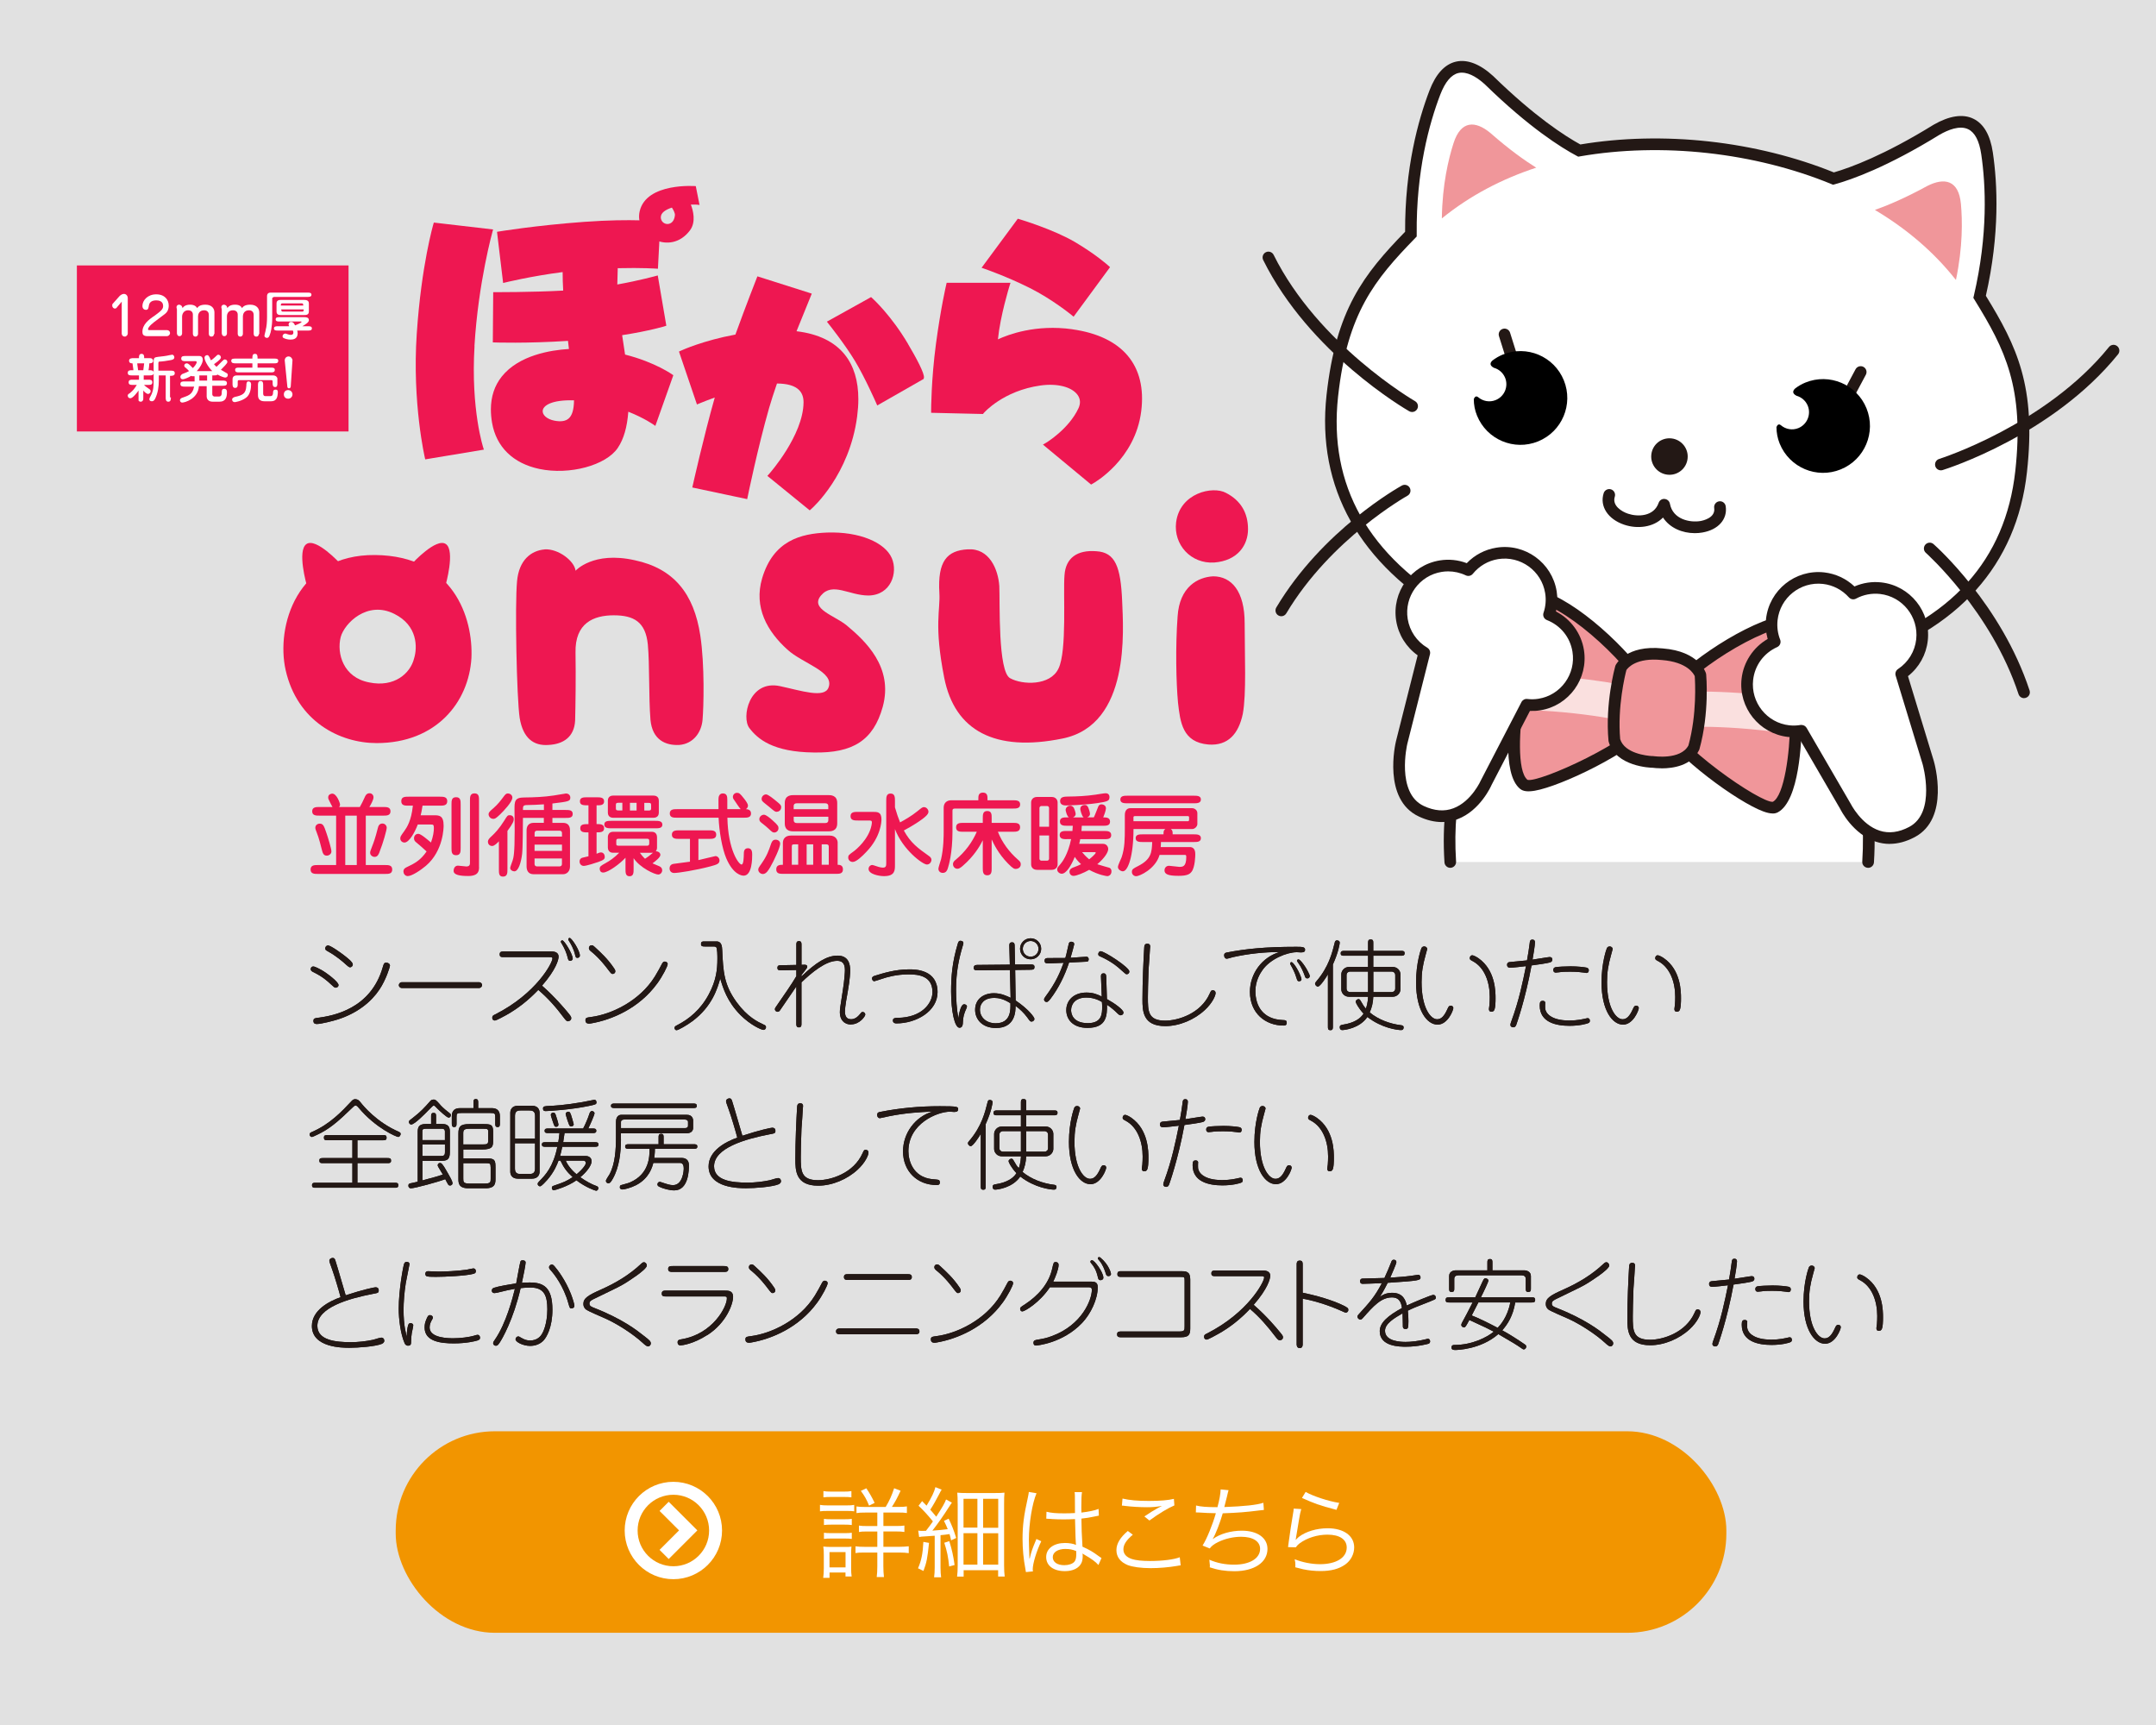 <?xml version="1.0" encoding="UTF-8"?><svg id="_イヤー_1" xmlns="http://www.w3.org/2000/svg" viewBox="0 0 500 400"><rect x="0" y="0" width="500" height="400" fill="#333333" stroke="none"/><defs><style>.cls-1{fill:#f29500;}.cls-2,.cls-3{fill:#fff;}.cls-4{fill:#f0969a;}.cls-5{fill:#fae0df;}.cls-6{fill:#ee1751;}.cls-7{fill:#231815;}.cls-8{fill:none;stroke-width:3px;}.cls-8,.cls-3{stroke:#fff;}.cls-3{isolation:isolate;opacity:.85;}</style></defs><rect class="cls-3" x="-5.74" y="-3.61" width="510.63" height="408.11"/><g><g><path class="cls-2" d="M433.23,199.88c2.23-35.15-19.2-40.18-19.2-40.18h-58.5s-21.43,5.04-19.2,40.18"/><path class="cls-7" d="M433.23,201.23s-.06,0-.09,0c-.74-.05-1.31-.69-1.26-1.43,2.05-32.38-16.07-38.22-18.02-38.75h-58.16c-1.93,.53-20.07,6.35-18.02,38.75,.05,.74-.52,1.38-1.26,1.43-.72,.06-1.39-.52-1.43-1.26-1.18-18.62,4.3-28.91,9.11-34.26,5.3-5.9,10.9-7.27,11.13-7.32,.1-.02,.2-.04,.31-.04h58.5c.1,0,.21,.01,.31,.04,.24,.06,5.83,1.42,11.13,7.32,4.81,5.35,10.29,15.64,9.11,34.26-.05,.72-.64,1.27-1.35,1.27Z"/></g><g><path class="cls-2" d="M459.08,68.82c3.48-14.94,2.7-26.69,1.72-33.27-1.2-8.11-6.1-8.7-11.68-5.48-12.1,7.47-20.25,10.32-23.93,11.34-9.4-3.87-19.41-6.2-29.03-7.26-9.62-1.06-19.89-.96-29.91,.77-3.37-1.8-10.7-6.34-20.89-16.28-4.74-4.36-9.65-4.85-12.59,2.81-2.38,6.2-5.71,17.5-5.56,32.85-9.75,10-16.08,17.93-18.23,37.45-5.47,49.64,56.32,62.79,73.7,64.71,17.38,1.92,80.56,2.54,86.03-47.1,2.15-19.52-2.3-28.64-9.63-40.52Z"/><path class="cls-7" d="M395.47,158.43c-6.47,0-11.21-.45-12.94-.64-4.23-.47-26.34-3.36-45.94-14.63-21.31-12.24-31.32-30.08-28.95-51.57,2.19-19.84,8.63-27.98,18.22-37.85-.06-14.74,3.04-25.95,5.66-32.78,1.46-3.81,3.52-6.05,6.11-6.66,2.62-.61,5.61,.54,8.66,3.34,9.66,9.42,16.67,13.92,20.21,15.86,9.41-1.58,19.71-1.82,29.83-.7,10.14,1.12,20.14,3.6,28.96,7.18,3.87-1.12,11.69-3.99,23.14-11.06,3.61-2.08,6.79-2.57,9.21-1.39,2.4,1.16,3.92,3.79,4.52,7.83,1.07,7.25,1.65,18.86-1.62,33.23,7.21,11.73,11.72,21.08,9.53,40.91-2.37,21.49-16.02,36.72-39.49,44.03-12.76,3.97-25.73,4.91-35.09,4.91ZM339.04,16.84c-.27,0-.54,.03-.81,.09-1.67,.39-3.08,2.07-4.21,5-2.57,6.7-5.61,17.76-5.47,32.35v.56l-.38,.4c-9.4,9.65-15.73,17.41-17.85,36.66-2.27,20.64,7.02,37.1,27.61,48.93,14.84,8.53,33.46,13.02,44.9,14.28,11.43,1.26,30.58,.93,46.93-4.16,22.68-7.07,35.33-21.11,37.61-41.74,2.12-19.24-2.36-28.2-9.44-39.67l-.29-.47,.13-.54c3.31-14.21,2.75-25.66,1.7-32.77-.46-3.1-1.47-5.04-3.02-5.79-2-.97-4.72,.17-6.65,1.28-12.16,7.5-20.41,10.41-24.25,11.47l-.45,.12-.43-.18c-8.69-3.58-18.6-6.06-28.66-7.17-10.04-1.11-20.25-.85-29.54,.76l-.46,.08-.41-.22c-3.51-1.87-10.94-6.5-21.19-16.5-1.42-1.3-3.44-2.76-5.38-2.76Z"/></g><path class="cls-4" d="M356.26,38.88c-2.71-1.69-6.3-4.24-10.63-8.05-3.43-2.84-6.82-3-8.54,2.37-1.15,3.58-2.61,9.57-2.71,17.45,6.55-5.34,14.01-9.18,21.89-11.77Z"/><path class="cls-4" d="M453.6,64.93c1.62-7.72,1.5-13.88,1.16-17.62-.52-5.62-3.86-6.19-7.82-4.18-5.06,2.77-9.12,4.49-12.13,5.55,7.13,4.24,13.57,9.6,18.8,16.25Z"/><path class="cls-7" d="M391.37,106.33c-.25,2.33-2.34,4-4.67,3.74-2.32-.26-4-2.35-3.74-4.67,.25-2.33,2.35-4,4.67-3.74,2.32,.26,4,2.35,3.74,4.67Z"/><path class="cls-7" d="M393.04,123.63c-2.86,0-5.77-1.17-7.37-3.62-2.24,2.3-5.94,2.69-8.98,1.67-3.79-1.27-5.76-4.28-4.78-7.33,.23-.71,.99-1.1,1.7-.88,.71,.23,1.1,.99,.88,1.7-.67,2.09,1.61,3.47,3.07,3.95,2.24,.75,5.98,.7,7.1-2.52,.2-.58,.76-.97,1.38-.9,.61,.05,1.11,.49,1.23,1.1,.69,3.69,4.71,4.42,7.07,4.02,.59-.1,3.54-.72,3.2-3.03-.11-.74,.4-1.43,1.13-1.54,.74-.12,1.43,.39,1.54,1.13,.46,3.02-1.72,5.47-5.41,6.1-.57,.1-1.15,.15-1.74,.15Z"/><g><path class="cls-4" d="M422.12,144.69c-8.06-6.28-34.76,12.06-37.79,19.77-1.59-8.13-24.58-30.96-33.63-26.23-4.16,4.08,1.43,23.72,1.43,23.72,0,0-2.95,16.6,1.26,19.94,2.61,2.07,26.28-8.94,30.83-16.25,3.17,8.01,24.48,23.09,27.42,21.52,4.74-2.53,4.82-19.4,4.82-19.4,0,0,9.01-18.31,5.66-23.08Z"/><path class="cls-5" d="M388.86,168.64l-.59-8.13c.52-.04,12.9-.9,29.51,1.88l-1.34,8.04c-15.6-2.61-27.46-1.8-27.58-1.79Z"/><path class="cls-5" d="M379.14,167.76c-.12-.03-11.63-2.95-27.45-3.18l.12-8.15c16.84,.25,28.87,3.31,29.37,3.44l-2.04,7.89Z"/><path class="cls-7" d="M411.1,188.63c-.61,0-1.33-.16-2.22-.49-5.75-2.11-20.19-12.48-24.87-20.01-5.96,6.56-22.01,14.17-28.05,15.22-1.64,.28-2.69,.16-3.4-.4-4.46-3.54-2.41-17.42-1.8-20.93-1.12-4.01-5.37-20.45-.99-24.75,.1-.09,.2-.17,.32-.23,2.57-1.35,6.06-.98,10.38,1.09,9.33,4.48,20.59,16.11,24.16,23.25,4.79-6.38,17.96-15.81,27.94-18.54,4.61-1.26,8.11-.99,10.4,.79,.1,.08,.2,.18,.27,.29,3.54,5.02-3.59,20.43-5.41,24.17-.04,3.56-.51,17.59-5.53,20.27-.34,.18-.73,.28-1.19,.28Zm-25.6-23.47c3.02,7.57,22.93,21.16,25.65,20.76,2.65-1.43,3.94-11.49,3.98-18.16,0-.2,.05-.41,.14-.59,3.53-7.18,7.61-18.46,5.86-21.54-1.59-1.1-4.29-1.17-7.85-.19-10.61,2.9-25.55,14.11-27.67,19.52-.03,.07-.06,.14-.1,.2Zm-33.97-25.82c-2.27,2.72-.28,14.55,1.91,22.24,.06,.2,.07,.4,.03,.6-1.16,6.57-1.69,16.69,.77,18.65,2.48,.8,24.51-8.98,28.84-15.89-.03-.07-.05-.14-.06-.22-1.12-5.7-13.8-19.4-23.72-24.16-3.33-1.6-6.01-2.02-7.77-1.22Z"/><g><path class="cls-4" d="M383.21,176.66s7.39,1.2,9.62-3.32c2.3-8.28,1.52-16.83,1.52-16.83,0,0-1.23-4.21-8.86-4.8-7.61-.79-9.58,3.14-9.58,3.14,0,0-2.31,8.28-1.52,16.83,1.37,4.85,8.86,5.01,8.86,5.01l-.04-.02Z"/><path class="cls-7" d="M385.35,178.16c-.95,0-1.7-.08-2.09-.13-.02,0-.03,0-.05,0-.35,0-8.5-.25-10.13-6-.02-.08-.04-.16-.05-.24-.8-8.7,1.47-16.97,1.56-17.31,.02-.08,.06-.17,.09-.24,.1-.2,2.47-4.76,10.93-3.88,8.43,.65,9.96,5.56,10.02,5.77,.02,.08,.04,.17,.05,.26,.03,.36,.78,8.9-1.56,17.32-.02,.08-.05,.16-.09,.23-1.77,3.61-6,4.23-8.69,4.23Zm-2.13-2.85c.07,0,.14,0,.21,.02,.07,0,6.31,.97,8.14-2.48,2-7.29,1.54-14.85,1.46-16.05-.23-.54-1.7-3.29-7.63-3.75-5.9-.61-7.87,1.79-8.22,2.32-.31,1.19-2.11,8.55-1.44,16.04,1.05,3.32,6.21,3.84,7.34,3.91,.05,0,.1,0,.16,0Z"/></g></g><g><path class="cls-2" d="M443.39,192.95c7.38-3.9,3.78-16.11,3.78-16.11l-6.26-20.57c2.6-1.72,4.45-4.53,4.82-7.86,.67-5.96-3.63-11.34-9.59-12.01-2.28-.25-4.48,.22-6.35,1.23-1.72-1.92-4.11-3.25-6.88-3.56-5.96-.67-11.34,3.63-12.01,9.59-.2,1.82,.06,3.58,.69,5.18-3.39,1.53-5.91,4.74-6.35,8.7-.67,5.96,3.63,11.34,9.59,12.01,1.01,.11,2.01,.07,2.97-.09l10.18,17.52s5.5,11.2,15.41,5.96Z"/><path class="cls-7" d="M438.24,195.69c-1.08,0-2.14-.17-3.19-.51-5.36-1.74-8.17-7.37-8.29-7.61l-9.68-16.66c-.8,.07-1.61,.06-2.4-.02-6.7-.75-11.54-6.81-10.79-13.5,.43-3.85,2.71-7.29,6.05-9.22-.42-1.51-.55-3.09-.38-4.65,.75-6.7,6.8-11.54,13.5-10.79,2.63,.3,5.09,1.44,7.01,3.26,1.96-.85,4.08-1.18,6.22-.94,6.69,.75,11.53,6.8,10.78,13.5-.37,3.27-2.02,6.22-4.59,8.24l5.98,19.64c.16,.55,3.82,13.34-4.44,17.7h0c-1.96,1.03-3.89,1.55-5.78,1.55Zm-20.44-27.58c.48,0,.92,.25,1.17,.67l10.18,17.52c.07,.13,2.49,4.94,6.76,6.32,2.15,.7,4.45,.4,6.85-.87,6.31-3.33,3.15-14.43,3.12-14.54l-6.26-20.55c-.17-.57,.05-1.19,.55-1.52,2.37-1.57,3.91-4.08,4.22-6.89,.58-5.22-3.19-9.93-8.4-10.52-1.92-.21-3.85,.16-5.56,1.08-.55,.3-1.23,.18-1.65-.29-1.57-1.75-3.71-2.86-6.02-3.12-5.24-.58-9.93,3.19-10.52,8.4-.17,1.55,.03,3.08,.6,4.53,.26,.67-.05,1.43-.7,1.72-3.11,1.4-5.19,4.25-5.57,7.62-.58,5.22,3.19,9.94,8.4,10.52,.86,.09,1.73,.07,2.6-.08,.08-.01,.15-.02,.22-.02Zm25.59,24.83h0Z"/></g><g><path class="cls-2" d="M329.61,188.11c-7.56-3.54-4.56-15.91-4.56-15.91l5.27-20.84c-2.68-1.59-4.66-4.31-5.19-7.62-.95-5.92,3.08-11.5,9-12.45,2.27-.37,4.48,0,6.4,.93,1.62-2,3.95-3.44,6.7-3.88,5.93-.95,11.5,3.08,12.46,9,.29,1.81,.11,3.58-.44,5.2,3.46,1.36,6.13,4.45,6.76,8.38,.95,5.92-3.08,11.5-9,12.46-1.01,.16-2,.17-2.97,.06l-9.32,17.98s-4.95,11.46-15.11,6.7Z"/><path class="cls-7" d="M334.39,190.62c-1.73,0-3.52-.43-5.35-1.29h0c-8.46-3.96-5.43-16.9-5.3-17.45l5.03-19.92c-2.66-1.9-4.45-4.76-4.98-8.01-1.07-6.65,3.47-12.93,10.12-14,2.1-.34,4.25-.12,6.25,.64,1.83-1.91,4.23-3.17,6.85-3.59,6.66-1.08,12.93,3.48,14,10.12,.25,1.55,.19,3.14-.16,4.67,3.43,1.77,5.87,5.09,6.48,8.92,1.07,6.65-3.47,12.93-10.12,14-.79,.13-1.59,.17-2.4,.14l-8.91,17.19c-.06,.16-2.6,5.92-7.87,7.91-1.18,.45-2.4,.67-3.65,.67Zm1.47-58.13c-.5,0-1.01,.04-1.51,.12-5.18,.83-8.72,5.73-7.89,10.91,.45,2.79,2.11,5.23,4.55,6.68,.51,.31,.76,.91,.62,1.49l-5.27,20.84c-.02,.1-2.64,11.33,3.82,14.36h0c2.47,1.15,4.79,1.34,6.9,.53,4.22-1.6,6.37-6.5,6.39-6.55l9.37-18.07c.26-.5,.8-.79,1.35-.72,.88,.11,1.76,.09,2.6-.05,5.18-.83,8.72-5.73,7.88-10.91-.54-3.35-2.75-6.09-5.93-7.34-.67-.26-1.02-1.01-.78-1.69,.5-1.46,.63-3.03,.38-4.55-.83-5.18-5.74-8.72-10.91-7.89-2.3,.37-4.38,1.58-5.86,3.4-.39,.48-1.06,.64-1.63,.37-1.3-.62-2.69-.93-4.1-.93Z"/></g><path class="cls-7" d="M450.11,109.06c-.58,0-1.11-.37-1.29-.95-.22-.71,.18-1.47,.89-1.69,.25-.08,24.76-7.88,39.39-25.96,.47-.58,1.32-.67,1.9-.2,.58,.47,.67,1.32,.2,1.9-15.16,18.74-39.65,26.52-40.68,26.84-.13,.04-.27,.06-.4,.06Z"/><path class="cls-7" d="M469.4,161.89c-.57,0-1.09-.36-1.28-.93-6.31-19.17-21.34-32.62-21.49-32.76-.56-.49-.61-1.35-.12-1.91,.5-.56,1.35-.61,1.9-.12,.64,.56,15.73,14.05,22.27,33.94,.23,.71-.15,1.47-.86,1.7-.14,.05-.28,.07-.42,.07Z"/><path class="cls-7" d="M327.48,95.54c-.23,0-.46-.06-.67-.18-.94-.54-23.15-13.47-33.86-35.06-.33-.67-.06-1.48,.61-1.81,.67-.33,1.48-.06,1.81,.61,10.34,20.84,32.56,33.79,32.79,33.92,.65,.37,.87,1.2,.5,1.84-.25,.43-.7,.68-1.17,.68Z"/><path class="cls-7" d="M297.15,142.9c-.23,0-.47-.06-.69-.19-.64-.38-.85-1.21-.47-1.85,10.72-17.98,28.38-27.86,29.12-28.27,.65-.36,1.48-.12,1.83,.53,.36,.65,.12,1.47-.53,1.83-.18,.1-17.78,9.96-28.11,27.29-.25,.42-.7,.66-1.16,.66Z"/><path class="cls-7" d="M427.79,94.59c-.21,0-.43-.05-.63-.16-.66-.35-.91-1.17-.56-1.83l3.72-6.97c.35-.66,1.17-.91,1.83-.56s.91,1.17,.56,1.83l-3.72,6.97c-.24,.46-.71,.71-1.19,.71Z"/><path class="cls-7" d="M350.64,84.36c-.57,0-1.11-.37-1.29-.94l-1.72-5.47c-.23-.71,.17-1.47,.88-1.69,.71-.22,1.47,.17,1.69,.88l1.72,5.47c.23,.71-.17,1.47-.88,1.69-.13,.04-.27,.06-.41,.06Z"/><path d="M348.51,82.22c-.87,.35-1.65,.82-2.36,1.35-.44,.38-.92,1.09,.29,1.71,1.14,.32,2.12,1.13,2.61,2.31,.83,2.04-.16,4.36-2.19,5.18-1.4,.57-2.93,.27-4.01-.63h0l-.03-.02s-.03-.02-.05-.04c-.18-.14-.66-.4-.98,.47,0,1.28,.23,2.57,.75,3.83,2.26,5.56,8.6,8.23,14.16,5.97,5.56-2.26,8.23-8.6,5.97-14.16-2.26-5.56-8.6-8.24-14.16-5.97Z"/><path d="M418.69,88.71c-.86,.35-1.64,.81-2.35,1.35-.44,.39-.92,1.09,.29,1.71,1.14,.32,2.12,1.13,2.61,2.31,.83,2.04-.16,4.36-2.18,5.19-1.4,.57-2.94,.27-4.02-.64h0l-.03-.02s-.03-.03-.05-.04c-.18-.14-.66-.4-.98,.47,.01,1.28,.24,2.58,.75,3.83,2.26,5.56,8.6,8.24,14.16,5.97,5.56-2.26,8.23-8.6,5.97-14.16-2.26-5.56-8.61-8.23-14.17-5.97Z"/></g><g><path class="cls-6" d="M184.72,76.81c.51-1.25,3.54-8.72,3.54-8.72l-.64-.21-11.97-3.8-.21,.54c-.02,.06-2.42,6.13-4.89,12.96-7.43,1.37-12.38,3.61-12.58,3.71l-.51,.23,4.17,12.27,.62-.26c1.17-.49,2.34-.92,3.51-1.35-2.59,9.13-5.04,20.13-5.07,20.24l-.14,.62,12.73,2.7,.13-.62c.02-.11,2.31-11.26,4.95-20.5,.45-1.57,1.08-3.51,1.83-5.69,2.4,.01,4.12,.51,5.11,1.5,.7,.7,1.05,1.63,1.05,2.85v.06c-.08,7.62-7.87,16.43-7.95,16.52l-.44,.49,9.82,7.99,.4-.35c.36-.31,8.83-7.92,10.6-21.41,.18-1.4,.28-2.73,.28-3.99,0-4.27-1.05-7.74-3.14-10.35-2.41-3.01-6.18-4.83-11.18-5.43"/><path class="cls-6" d="M210.57,79.73c-3.86-6.54-8.05-10.38-8.23-10.54l-.33-.3-.39,.22-9.86,5.48,.46,.58s3.78,4.74,6.09,8.59c2.32,3.86,4.82,9.56,4.85,9.62l.28,.64,10.75-6.14,.07-.25c.25-.92-1.86-4.8-3.69-7.88"/><path class="cls-6" d="M238.78,66.76c5.25,2.63,9.65,6.23,9.69,6.26l.51,.42,8.45-11.49-.42-.38c-.11-.1-2.88-2.59-7.74-5.46-4.86-2.86-12.49-5.17-12.81-5.27l-.42-.12-.26,.35-8.14,11.02,.8,.28c.05,.02,5.06,1.75,10.34,4.39"/><path class="cls-6" d="M248.69,76.35c-8.48-1.19-14.87,1.23-17.26,2.34,.54-5.45,2.64-12.23,2.66-12.3l.25-.81h-14.8l-.11,.48c-.01,.05-1.24,5.25-2.36,13.6-1.12,8.37-1.13,15.38-1.13,15.45v.61l12.02,.28,.19-.23c.04-.05,4.47-5.16,13.15-6.38,3.84-.54,7.21,.3,8.58,2.15,.68,.92,.76,2,.23,3.13-2.26,4.84-7.42,7.94-7.48,7.98l-.76,.45,11.17,9.26,.37-.21c.4-.22,9.84-5.58,11.25-16.78,1.34-10.63-4.34-17.38-15.98-19.01"/><path class="cls-6" d="M110.03,80.26c.89-14.83,4.21-26.63,4.24-26.75l.09-.3-13.75-1.6-.06,.21c-.03,.09-2.83,9.54-3.9,25.59-1.08,16.06,1.88,28.75,1.91,28.87l.06,.24,13.6-2.26-.1-.3c-.03-.09-2.96-8.91-2.07-23.71"/><path class="cls-6" d="M156.01,86.91s-4-2.91-11.05-4.69c-.05-.31-.62-4.04-.68-4.5,6.42-.99,9.99-2.1,10.03-2.12l.22-.07-1.99-11.66-.29,.08s-3.88,1.09-9.09,2.02c.01-.52,.09-3.37,.1-3.78,5.71-.14,9.01,.11,9.04,.11l.28,.02,.57-10.94-.25-.03c-.06,0-6.13-.72-17.35,.09-11.2,.81-19.95,2.25-20.04,2.27l-.25,.04,1.42,11.87,.29-.07c.06-.02,6.19-1.52,13.51-2.46v.02c0,1.33,.04,2.74,.13,4.27-7.56,.41-15.87,.36-15.96,.36h-.27l-.09,11.66h.26c.08,.01,7.62,.27,17.17-.36,.02,.18,.18,1.49,.22,1.88-4.25,.26-11.63,1.45-15.57,6.39-1.69,2.11-2.53,4.68-2.53,7.65,0,.97,.09,2,.27,3.06,.97,5.62,4.87,9.43,10.97,10.72,6.98,1.47,15.49-.82,18.21-4.91,1.37-2.05,2.15-4.8,2.42-8.36,3.77,1.49,5.96,3.07,5.98,3.08l.29,.21,4.17-11.75-.16-.12Zm-22.89,5.92c-.03,2.18-.44,3.55-1.29,4.25-.73,.6-1.8,.75-3.28,.46-1.68-.33-2.81-1.31-2.69-2.33,.14-1.21,2.14-2.53,7.26-2.38"/><path class="cls-6" d="M160.22,47.44c.84-.03,1.56,0,2.01,.09l-.87-4.37s-11.49-.92-13.02,5.86c-1.29,5.72,7.1,10.47,11.66,4.41,1.47-1.95,.73-4.66,.22-5.99m-6.97,2.97c-.03-1.06,1.09-1.79,2.57-2.27,.34,.52,.75,1.26,.7,1.78-.27,2.83-3.21,2.41-3.28,.48"/></g><g><path class="cls-6" d="M66.24,155.37c-2.26-10.08,2.52-26.84,20.76-26.67,18.16,.17,22.76,14.59,22.33,23.89-.61,10.25-8.17,19.72-21.98,19.72-8.6,0-18.42-5.04-21.11-16.94Zm25.19-13.03c-6.25-3.13-11.55,2.17-12.42,5.39-.96,3.82,.61,9.38,6.6,10.51,5.82,1.22,9.56-2.08,10.42-5.56,.78-2.52,.87-7.64-4.6-10.34Z"/><path class="cls-6" d="M126.36,127.39c3.13-.17,6.86,2.69,7.12,4.95,0,0,4.08-4.6,13.73-2.43,9.03,1.91,13.73,7.73,15.2,17.46,1.04,6.86,.78,16.59,.52,19.55-.26,2.95-2.17,5.56-5.39,5.82-3.13,.17-6.25-1.13-6.69-5.82-.43-5.39-.17-12.68-.61-17.46-.52-5.3-3.3-6.78-7.91-6.78s-9.03,1.74-8.86,8.69c.09,5.65,0,12.16-.09,15.64-.17,3.91-2.78,5.56-6.17,5.73-3.47,.26-5.91-1.56-6.69-6.25-.7-4.6-1.13-26.32-.61-31.71,.43-4.86,3.21-7.12,6.43-7.38Z"/><path class="cls-6" d="M191.78,123.49c7.64-.26,13.47,2.35,15.03,5.91,1.48,3.39-.17,8.6-5.39,8.69-4.52,0-8.34-3.21-11.03,0-2.61,3.13,3.13,4.6,5.99,6.95,4.26,3.56,10.86,9.64,8.34,18.85-2.17,7.82-6.95,10.77-15.98,10.6-9.47-.09-13.03-3.13-14.94-5.65-1.91-2.43-.09-11.29,7.12-9.73,4.86,1.04,10.25,2.87,11.21,.35,1.48-3.74-5.99-5.56-9.56-8.86-4.6-4.17-7.82-9.73-5.82-16.51,2.61-8.77,8.95-10.34,15.03-10.6Z"/><path class="cls-6" d="M224.45,127.39c4.95-.35,7.04,4.6,7.3,8.51,.17,3.91-.35,19.89,2.52,21.37,2.78,1.56,9.3,1.82,11.21-2.26,2-4.08,1.04-17.63,1.39-21.63,.26-4,2.95-5.91,7.38-5.56,4.43,.26,5.65,3.65,5.99,11.55,.26,6.6,2,28.67-13.81,31.88-15.72,3.21-25.02-1.82-27.45-14.07-2.43-12.34-.87-15.72-1.13-19.72-.43-7.3,1.74-9.82,6.6-10.08Z"/><path class="cls-6" d="M272.75,121.14c.87-6.86,8.51-8.51,11.55-6.86,3.56,1.82,5.13,4.78,5.13,8.43s-2.35,7.3-7.82,7.73c-5.47,.35-9.47-4.17-8.86-9.3Zm.35,21.8c.43-6.86,4.69-9.12,8.25-9.3,4.26,0,7.3,3.47,7.3,10.86s.43,16.42-.43,21.02c-.96,4.6-3.39,7.47-7.99,7.12-5.99-.52-6.52-5.13-7.04-9.73-.43-4.6-.61-13.03-.09-19.98Z"/><path class="cls-6" d="M71.15,135.74s-2.32-8.06-.07-9.59c2.24-1.53,7.75,4.46,7.75,4.46"/><path class="cls-6" d="M103.32,135.74s2.32-8.06,.07-9.59c-2.24-1.53-7.75,4.46-7.75,4.46"/></g><g><path class="cls-6" d="M83.45,187.13c.33-.56,.79-1.48,1.1-2.19,.17-.4,.42-1,1.15-1,.52,0,.92,.4,.92,.94,0,.58-.58,1.63-.96,2.25h3.25c.73,0,1.65,0,1.65,1s-.92,1-1.65,1h-4.08v11.46h4.46c.79,0,1.67,0,1.67,1.04s-.88,1.02-1.67,1.02h-15.59c-.77,0-1.67,0-1.67-1.02s.88-1.04,1.67-1.04h4.25v-11.46h-3.88c-.75,0-1.67,0-1.67-1s.92-1,1.67-1h3.04c-.12-.19-.58-1.06-.65-1.25-.29-.56-.35-.67-.35-1,0-.73,.79-.85,.94-.85,1.06,0,1.81,2.23,1.81,2.54,0,.12-.02,.35-.23,.56h4.82Zm-7.67,11.28c-.79,0-.94-.62-1.17-1.48-.15-.58-.58-2.46-1.21-4.04-.17-.44-.27-.65-.27-.96,0-.56,.48-.94,1.02-.94,.79,0,.98,.48,1.56,2.19,.44,1.29,1.15,3.67,1.15,4.25,0,.54-.5,.98-1.08,.98Zm4.29-9.28v11.46h2.67v-11.46h-2.67Zm7.98,8.36c-.25,.65-.48,1.21-1.19,1.21-.46,0-1.02-.38-1.02-.94,0-.33,.06-.46,.54-1.71,.23-.56,.67-1.75,1.23-3.98,.1-.42,.29-1.11,1.08-1.11,.67,0,1,.6,1,.94,0,.56-.83,3.54-1.65,5.59Z"/><path class="cls-6" d="M96.89,191.18c-.69,1.85-2.02,4.19-3.08,4.19-.56,0-.98-.42-.98-.94,0-.42,.08-.54,.92-1.71,.62-.88,1.63-2.36,2-5.9h-1.02c-.79,0-1.67,0-1.67-1.04s.88-1.04,1.67-1.04h7.32c.79,0,1.67,.02,1.67,1.04s-.88,1.04-1.67,1.04h-4.06c-.15,1.06-.35,1.96-.44,2.23h3.08c1.21,0,2.25,.02,2.25,2.4,0,.33,0,5.82-4.11,9.32-1.19,1-3.23,2.38-4.21,2.38-.67,0-1-.62-1-1.06,0-.65,.48-.88,.83-1.04,1.62-.77,3.11-1.5,4.54-3.61-.71-.69-1.65-1.46-2.48-2.17-.17-.15-.44-.38-.44-.9,0-.29,.19-1.02,1.02-1.02,.58,0,2.21,1.42,2.92,2.02,.5-1.4,.67-2.52,.67-3.33,0-.85-.17-.85-.79-.85h-2.94Zm9.94,5.46c0,.83,0,1.67-1.06,1.67s-1.06-.83-1.06-1.67v-10.11c0-.83,0-1.67,1.06-1.67s1.06,.83,1.06,1.67v10.11Zm4.27,4.36c0,.79,0,2.13-2.5,2.13-1.98,0-3.4-.25-3.4-1.19,0-.71,.4-1.21,1-1.21,.31,0,1.69,.19,1.96,.19,.83,0,.83-.54,.83-.88v-14.4c0-.79,0-1.67,1.06-1.67s1.04,.88,1.04,1.67v15.36Z"/><path class="cls-6" d="M115.69,195.09c-.4,.44-1.06,1.08-1.54,1.08-.75,0-1-.6-1-.98,0-.46,.31-.79,.9-1.33,.75-.69,1.75-1.75,2.86-3.52,.73-1.19,.81-1.31,1.29-1.31,.92,0,.94,.77,.94,.94,0,.38-.12,.92-1.46,2.71v8.92c0,.79,0,1.67-1.04,1.67-.94,0-.94-.77-.94-1.67v-6.5Zm3.13-10.11c0,.94-1.94,3-2.83,3.86-1.02,.98-1.25,1.04-1.58,1.04-.69,0-1.1-.58-1.1-1.06,0-.44,.27-.69,1.15-1.44,1.02-.9,1.65-1.73,2.44-2.79,.25-.31,.46-.6,.85-.6,.56,0,1.08,.38,1.08,1Zm2.46,4.67c-.02,1.75-.04,7.13-.19,8.32-.23,1.98-.85,4.08-1.81,4.08-.46,0-.96-.33-.96-.79,0-.25,.48-1.44,.56-1.71,.21-.69,.48-1.52,.48-6.98,0-.69-.04-4.06-.04-4.84,0-1.9,.02-2.81,2.25-2.81,2.29-.02,4.65-.12,6.86-.46,.46-.06,2.69-.46,2.81-.46,.67,0,1.02,.46,1.02,.94,0,.85-.33,.92-4.15,1.38v1.5h3.06c.79,0,1.65,0,1.65,.92s-.83,.92-1.65,.92h-3.06v1.15h2.46c1.62,0,1.62,1.38,1.62,1.81v8.29c0,1.21-.81,1.81-1.62,1.81h-6.82c-1.33,0-1.63-1-1.63-1.81v-8.4c0-.73,.31-1.71,1.65-1.71h2.35v-1.15h-4.86Zm0-1.83h4.86v-1.31c-1.1,.08-3,.17-3.92,.17-.85,0-.94,.27-.94,.9v.25Zm9.05,6.17v-.83c0-.4-.27-.54-.6-.54h-5.15c-.35,0-.6,.17-.6,.54v.83h6.36Zm-6.36,1.86v1.46h6.36v-1.46h-6.36Zm0,3.21v1.31c0,.35,.25,.54,.6,.54h5.15c.33,0,.6-.15,.6-.54v-1.31h-6.36Z"/><path class="cls-6" d="M138.35,191.09c.85,0,1.75,0,1.75,.96s-.9,.96-1.75,.96v4.96c.58-.23,.77-.31,1.02-.31,.58,0,.88,.52,.88,1.02s-.21,.73-1.42,1.17c-.62,.23-2.86,.94-3.44,.94-.62,0-.98-.5-.98-1,0-.67,.44-.81,.58-.88,.23-.08,1.27-.29,1.48-.35v-5.54c-1.06,0-1.9,0-1.9-.96s.83-.96,1.9-.96v-4.36c-1.17,0-1.98,0-1.98-.94s.94-.92,1.65-.92h2.31c.71,0,1.65,0,1.65,.94s-.92,.92-1.75,.92v4.36Zm14.03,5.44s0,.5-.29,.88c.5-.04,1.06,.31,1.06,.81,0,.58-1.08,1.42-1.83,1.98,.23,.1,1.35,.58,1.63,.69,.42,.19,.62,.52,.62,.92,0,.52-.42,.98-.92,.98-.81,0-4.21-1.54-5.71-3.79v2.54c0,.79,0,1.65-.94,1.65s-.94-.85-.94-1.65v-2.65c-1.13,1.27-3.98,3.44-5.19,3.44-.77,0-.79-.75-.79-.88,0-.54,.29-.71,1.33-1.29,1.02-.56,2.04-1.25,3.19-2.42h-1.42c-1,0-1.21-.77-1.21-1.21v-2.42c0-.5,.27-1.23,1.21-1.23h9c.98,0,1.19,.79,1.19,1.23v2.42Zm-10.59-4.46c-.69,0-1.65,0-1.65-.88s.96-.85,1.65-.85h10.17c.69,0,1.65,0,1.65,.88s-.96,.85-1.65,.85h-10.17Zm9.73-7.59c1.08,0,1.27,.73,1.27,1.17v2.79c0,.4-.15,1.19-1.27,1.19h-9.28c-1.08,0-1.27-.75-1.27-1.19v-2.79c0-.38,.15-1.17,1.27-1.17h9.28Zm-7.19,1.67h-.96c-.54,0-.54,.25-.54,.58v.62c0,.33,0,.58,.54,.58h.96v-1.79Zm-.85,8.34c-.5,0-.56,.17-.56,.62v.54c0,.42,.1,.46,.75,.46h6.34c.52,0,.56-.27,.56-.6v-.5c0-.33-.08-.52-.52-.52h-6.57Zm2.61-6.54h1.54v-1.79h-1.54v1.79Zm2.31,9.8c.21,.29,.67,.92,1.19,1.38,.67-.44,.79-.52,1.86-1.4-.08,.02-.15,.02-.25,.02h-2.79Zm1.02-9.8h1.04c.54,0,.54-.25,.54-.58v-.62c0-.33,0-.58-.54-.58h-1.04v1.79Z"/><path class="cls-6" d="M161.96,199.45c.62-.12,3.79-.94,3.96-.94,.48,0,.94,.46,.94,1,0,.81-.63,.98-2.08,1.38-3.46,.92-7.5,1.54-8.42,1.54-.75,0-1.08-.52-1.08-1.08,0-.42,.21-.94,.96-1.04,.5-.06,3.42-.44,3.77-.5v-5.29h-2.52c-.75,0-1.67,0-1.67-.98s.92-1,1.67-1h6.94c.75,0,1.67,0,1.67,1s-.92,.98-1.67,.98h-2.46v4.94Zm6.73-9.84c.15,7.48,2.63,10.86,3.29,10.86,.48,0,.5-1.69,.52-2.4,0-.48,0-1.38,.96-1.38s.98,.94,.98,1.52c0,.81,0,4.84-1.98,4.84-.5,0-2.42-.29-4.02-4-1-2.33-1.67-6.44-1.79-9.44h-9.67c-.75,0-1.65,0-1.65-.98s.9-1,1.65-1h9.65c-.02-2.31-.02-2.56,.06-2.9,.04-.15,.23-.75,.94-.75,.98,0,1.04,.75,1.04,1.5v2.15h3.11c-.29-.25-1.21-1.69-1.42-1.98-.12-.17-.4-.5-.4-.83,0-.54,.4-.98,.98-.98,.48,0,.71,.19,1.56,1.27,.38,.48,.96,1.23,.96,1.69,0,.08,0,.52-.48,.83,.21,0,1.19,.02,1.19,1s-.92,.98-1.67,.98h-3.81Z"/><path class="cls-6" d="M180.93,195.62c0,.9-1.4,3.88-2.25,5.36-.44,.77-.98,1.69-1.75,1.69-.58,0-1.08-.48-1.08-1,0-.33,.08-.46,.81-1.5,1.21-1.75,1.63-2.94,2.15-4.48,.15-.4,.35-.98,1.04-.98,.73,0,1.08,.46,1.08,.92Zm-1.38-2.58c-.38,0-.48-.1-1.42-.98-.42-.38-.6-.54-1.61-1.33-.25-.21-.42-.42-.42-.77,0-.6,.54-1.04,1.08-1.04,.46,0,1.4,.77,1.88,1.21,1.44,1.25,1.48,1.52,1.48,1.92,0,.58-.48,1-1,1Zm.58-4.79c-.38,0-.52-.12-1.77-1.17-.23-.21-1.4-1.08-1.56-1.31-.12-.15-.17-.38-.17-.52,0-.6,.52-1.04,1.02-1.04s1.69,.98,2.69,1.81c.54,.46,.83,.69,.83,1.12,0,.85-.69,1.1-1.04,1.1Zm1.56,14.38c-.81,0-1.67,0-1.67-1.04s.88-1.06,1.54-1.06v-5.09c0-.9,.56-1.69,1.88-1.69h8.96c1.52,0,1.86,1.13,1.86,1.61v5.17c.4,0,1.23,.02,1.23,1.06s-.85,1.04-1.67,1.04h-12.13Zm10.34-18.26c.62,0,2.13,0,2.13,1.83v4.73c0,1.85-1.52,1.85-2.13,1.85h-7.9c-.65,0-2.13,0-2.13-1.85v-4.73c0-1.83,1.5-1.83,2.13-1.83h7.9Zm-6.92,16.15v-4.73h-.77c-.58,0-.71,.02-.71,.58v4.15h1.48Zm6.98-12.88v-.75c0-.4-.25-.62-.69-.62h-6.65c-.46,0-.69,.25-.69,.62v.75h8.02Zm-8.02,1.75v.81c0,.38,.23,.65,.69,.65h6.65c.44,0,.69-.23,.69-.65v-.81h-8.02Zm4.52,11.13v-4.73h-1.52v4.73h1.52Zm3.61,0v-4.21c0-.23-.06-.52-.58-.52h-1.06v4.73h1.65Z"/><path class="cls-6" d="M198.94,190.26c-.77,0-1.69,0-1.69-1s.92-1,1.69-1h3.42c1.15,0,2.06,0,2.06,1.77,0,.52-.15,4.02-3.48,7.48-1,1.06-2.36,2.36-3.17,2.36-.62,0-1.06-.44-1.06-1.02,0-.52,.12-.6,1.33-1.48,.54-.4,3.42-2.79,4.06-5.94,.06-.25,.1-.58,.1-.75,0-.4-.25-.42-.75-.42h-2.52Zm8.61,10.32c0,1.23,0,2.58-2.54,2.58-1.19,0-3.58-.46-3.58-1.67,0-.58,.5-.92,.81-.92,.15,0,.46,.1,.96,.27,.63,.23,1.21,.35,1.54,.35,.77,0,.79-.42,.79-1.17v-14.34c0-.77,0-1.67,1-1.67s1.02,.88,1.02,1.67v1.54c.48,1.6,.75,2.42,1.19,3.48,1.06-.58,2.65-1.48,4-2.58,1.06-.85,1.17-.96,1.54-.96,.56,0,1.04,.54,1.04,1.08,0,.62-.9,1.29-1.42,1.69-1.86,1.38-3.92,2.44-4.29,2.65,1.56,2.88,3.29,4.11,5.86,5.94,.17,.12,.54,.4,.54,.85,0,.5-.4,1.1-1.06,1.1-.94,0-5.54-3.36-7.4-8.21v8.3Z"/><path class="cls-6" d="M226.89,185.57v-.42c0-.48,0-1.36,1.06-1.36s1.06,.88,1.06,1.36v.42h5.9c.75,0,1.67,0,1.67,.96s-.92,.96-1.67,.96h-13.46c-.46,0-.56,.19-.56,.48v4.9c0,4.98-.88,7.88-1.08,8.48-.12,.4-.38,1.06-1.17,1.06-.71,0-1.02-.54-1.02-.94,0-.33,.54-1.9,.63-2.25,.6-2.58,.6-5.5,.6-6.4v-5.52c0-1.1,.71-1.73,1.75-1.73h6.29Zm1.04,9.25c-.5,1-1.56,2.98-3.71,5.09-1.56,1.54-1.92,1.54-2.19,1.54-.58,0-1.02-.48-1.02-1.06,0-.52,.33-.79,.69-1.08,2.08-1.75,3.75-3.94,4.83-6.44h-3.13c-.79,0-1.67,0-1.67-1.02s.88-1.04,1.67-1.04h4.52v-1.08c0-.81,0-1.67,1.04-1.67s1.02,.85,1.02,1.67v1.08h4.92c.79,0,1.67,0,1.67,1.02s-.88,1.04-1.67,1.04h-3.48c1,2.54,2.67,4.75,4.73,6.54,.33,.29,.58,.52,.58,1,0,.92-.9,1.08-1.15,1.08-.35,0-.65-.06-1.83-1.27-2.23-2.27-3.29-4.54-3.77-5.57v6.65c0,.79,0,1.67-1.02,1.67s-1.04-.88-1.04-1.67v-6.48Z"/><path class="cls-6" d="M243.89,184.8c1,0,1.38,.73,1.38,1.27v14.38c0,.58-.4,1.25-1.38,1.25h-3.38c-1.02,0-1.38-.71-1.38-1.25v-14.38c0-.58,.4-1.27,1.38-1.27h3.38Zm-.6,6.9v-4.36c0-.21-.19-.44-.44-.44h-1.33c-.29,0-.46,.27-.46,.44v4.36h2.23Zm-2.23,2.04v5.4c0,.17,.17,.44,.46,.44h1.33c.25,0,.44-.23,.44-.44v-5.4h-2.23Zm6.36,.85c-.73,0-1.67,0-1.67-.96s.94-.94,1.67-.94h1.29c.04-.52,.06-.88,.08-1.21h-1.31c-.73,0-1.67,0-1.67-.98s.94-.96,1.67-.96h.42c-.52-.31-.77-1.65-.77-1.69,0-.58,.5-1.02,1.06-1.02s.77,.4,.85,.52c.15,.27,.42,1.1,.42,1.42,0,.33-.27,.6-.6,.77h2.44c-.46-.33-.77-1.79-.77-1.94,0-.71,.6-.94,1.02-.94,.54,0,.75,.35,.92,.83,.06,.15,.31,.9,.31,1.25,0,.38-.29,.65-.65,.79h1.54c.21-.38,.88-2.15,1.02-2.48,.08-.17,.23-.54,.77-.54,.38,0,1.02,.25,1.02,.92,0,.5-.46,1.71-.63,2.11,.65,0,1.58,0,1.58,.98s-.92,.96-1.67,.96h-4.88c-.02,.23-.02,.5-.08,1.21h5.25c.73,0,1.65,0,1.65,.96s-.92,.94-1.65,.94h-5.54c-.04,.27-.08,.48-.23,1.08h5.54c.9,0,1.19,.81,1.19,1.17,0,.75-.77,2.06-2.54,3.56,.44,.17,2.73,.79,2.77,.81,.17,.06,.52,.23,.52,.85,0,.77-.58,1.1-.96,1.1-.15,0-1.96-.23-4.21-1.46-1.27,.73-2.96,1.4-3.63,1.4-.62,0-.94-.52-.94-.94,0-.71,.67-.94,1.08-1.08,.65-.23,1.19-.48,1.61-.69-.79-.71-1.21-1.31-1.46-1.69-.85,2.08-2,3.9-3.02,3.9-.52,0-1.06-.44-1.06-1,0-.35,.12-.5,.69-1.15,.44-.5,1.81-2.27,2.54-5.88h-1Zm7.04-8.36c-3.27,.46-6.77,.54-7.21,.54-.29,0-1.4,0-1.4-1.02s1.02-1.02,1.79-1.04c2.23-.02,4.21-.12,6.44-.44,.38-.06,2-.33,2.33-.33,.71,0,.96,.54,.88,1.08-.08,.63-.33,.86-2.83,1.21Zm-3.52,11.36c.81,1,1.54,1.58,1.65,1.67,.56-.42,1.52-1.29,1.52-1.54,0-.1-.1-.12-.19-.12h-2.98Z"/><path class="cls-6" d="M276.85,193.47c.71,0,1.65,0,1.65,.9s-.96,.88-1.65,.88h-7.61c0,.42-.02,.73-.06,1.17h6.73c1.29,0,1.29,1.25,1.29,1.75,0,.21-.04,2.9-.85,3.96-.46,.63-1.15,.96-3.04,.96-2.48,0-3.25-.4-3.25-1.29,0-.4,.27-1.04,1.06-1.04,.38,0,2.02,.25,2.36,.25,.79,0,1.63,0,1.63-2.31,0-.46-.12-.46-.4-.46h-5.79c-.96,3.29-4.67,4.94-5.42,4.94-.54,0-1-.42-1-.98,0-.65,.29-.79,1.44-1.38,3.11-1.58,3.17-3.23,3.27-5.57h-2.19c-.71,0-1.65,0-1.65-.9s.96-.88,1.65-.88h4.81c0-.65,0-.92,.42-1.23h-7.38c0,6.27-1.29,9.8-2.46,9.8-.42,0-1.15-.38-1.15-1,0-.46,.75-1.92,.85-2.23,.75-2.21,.75-4.44,.75-6.86v-2.9c0-.31,0-1.65,1.31-1.65h14.28c.65,0,1.23,.5,1.23,1.15v2.54c0,.52-.58,1.15-1.19,1.15h-4.96c.42,.31,.42,.58,.42,1.23h4.9Zm0-8.96c.71,0,1.65,0,1.65,.88s-.96,.88-1.65,.88h-15.38c-.69,0-1.65,0-1.65-.88s.96-.88,1.65-.88h15.38Zm-13.99,5.92h12.63c.25,0,.27-.21,.27-.38v-.58c0-.1-.08-.23-.31-.23h-12.26c-.25,0-.33,.12-.33,.29v.9Z"/></g><g><g><path class="cls-7" d="M78.51,228.39c0,.46-.39,.64-.69,.64-.25,0-.48-.23-1.13-.83-.71-.67-1.88-1.75-4.12-2.83-.3-.16-.51-.32-.51-.64,0-.16,.07-.62,.62-.62,.34,0,1.47,.58,1.86,.81,1.45,.83,3.96,2.8,3.96,3.47Zm-5.82,8.32c0-.58,.37-.62,1.08-.71,3.45-.44,12.21-2.02,14.99-11.7,.23-.78,.3-1.08,.83-1.08,.41,0,.85,.28,.85,.71,0,.25-.92,3.27-2.44,5.52-1.91,2.88-5.15,5.5-9.66,6.94-1.06,.35-3.91,1.06-4.81,1.06-.3,0-.85,0-.85-.74Zm7.15-15.15c.69,.53,1.98,1.54,1.98,2.07,0,.46-.39,.67-.62,.67s-.35-.07-1.52-1.13c-.28-.23-1.77-1.54-3.61-2.55-.48-.28-.64-.34-.64-.71,0-.3,.21-.67,.64-.67,.6-.02,3.1,1.79,3.77,2.32Z"/><path class="cls-7" d="M111.16,229.1h-18.03c-.28,0-.64-.28-.64-.67,0-.32,.32-.67,.64-.67h18.03c.28,0,.64,.28,.64,.67,0,.34-.32,.67-.64,.67Z"/><path class="cls-7" d="M131.73,236.83c-.25,0-.44-.14-.9-.74-1.86-2.51-3.75-4.64-6-6.55-2.18,2.3-4.67,4.3-7.43,5.84-.46,.25-2.3,1.26-2.62,1.26-.21,0-.62-.09-.62-.67,0-.41,.23-.53,.67-.74,9.52-4.81,13.29-11.93,13.29-12.99,0-.3-.25-.3-.76-.3h-10.65c-.39,0-.83,0-.83-.64,0-.6,.37-.67,.83-.67h11.11c.41,0,1.72,0,1.72,1.22,0,.67-.55,2.94-3.84,6.71,2.97,2.58,5.38,5.5,5.79,5.98,.9,1.1,.99,1.22,.99,1.56,0,.48-.46,.71-.76,.71Zm.48-14.03c-.39,0-.46-.34-.55-.71-.23-1.01-.76-2.21-1.26-3.06-.3-.51-.34-.55-.34-.64,0-.14,.12-.34,.34-.34,.48,0,2.42,3.2,2.42,4.23,0,.41-.41,.53-.6,.53Zm1.68-.69c-.37,0-.41-.28-.51-.67-.34-1.47-1.01-2.58-1.45-3.29-.12-.18-.14-.25-.14-.34,0-.14,.11-.32,.32-.32,.46,0,2.37,2.92,2.37,4.09,0,.3-.21,.53-.6,.53Z"/><path class="cls-7" d="M152.4,228.07c-4.16,5.73-10.51,8.42-15.32,9.24-.23,.05-.41,.05-.48,.05-.18,0-.83,0-.83-.76,0-.6,.23-.64,1.45-.8,4.44-.6,11.06-3.56,14.67-9.4,.6-.97,1.13-1.96,1.66-2.97,.14-.23,.3-.46,.6-.46,.28,0,.69,.16,.69,.58,0,.51-1.17,2.78-2.44,4.53Zm-10.33-2.23c-.23,0-.3-.02-1.04-.99-.46-.62-1.95-2.6-3.82-4.12-.44-.34-.64-.55-.64-.9,0-.37,.28-.64,.64-.64,.28,0,.41,.12,.71,.39,1.47,1.36,3.06,2.8,4.55,5.04,.14,.21,.23,.39,.23,.62,0,.28-.21,.6-.64,.6Z"/><path class="cls-7" d="M163.42,219.47c-.44,0-.85,0-.85-.55,0-.62,.34-.62,.85-.62h2.74c1.24,0,1.29,1.24,1.33,2,.23,4.99,.39,8,3.31,12.05,2.53,3.47,4.9,4.58,6.37,5.27,.23,.09,.48,.21,.48,.58s-.32,.62-.57,.62c-.51,0-3.04-1.13-5.36-3.45-3.1-3.13-4.05-6.28-4.69-8.46-.64,2.28-1.86,6.46-6.46,9.89-1.26,.94-3.27,2.09-3.68,2.09-.23,0-.46-.23-.46-.53,0-.32,.21-.44,.67-.67,2.69-1.4,5.38-3.54,7.29-7.15,1.7-3.2,1.98-5.66,1.98-8.23,0-.58,0-2.48-.3-2.69-.14-.09-.28-.14-.44-.14h-2.21Z"/><path class="cls-7" d="M197.35,237.56c-1.7,0-2.58-1.24-2.58-2.78,0-.74,.07-1.17,.69-5.13,.39-2.44,.48-4.28,.48-4.62,0-.94-.11-2.23-1.79-2.23-2.64,0-5.91,2.71-8.28,4.99v9.59c0,.41,0,.85-.6,.85s-.6-.51-.6-.85v-8.62l-3.7,5.4c-.14,.21-.3,.46-.64,.46-.28,0-.62-.23-.62-.6,0-.21,.07-.34,.39-.78,1.56-2.25,3.54-5.08,4.58-6.88v-1.43l-3.54,.07c-.39,0-.85,.02-.85-.58s.44-.6,.83-.6l3.56-.07v-4.67c0-.37,0-.85,.6-.85s.6,.48,.6,.85v4.65l.55-.02c.32-.02,.78,0,.78,.46,0,.18-.07,.3-.32,.62l-1.01,1.31v.3c3.36-3.2,5.86-4.81,8.37-4.81s2.92,1.93,2.92,3.47c0,.32-.05,2-.55,4.78-.21,1.2-.67,3.63-.67,4.71,0,1.01,.34,1.79,1.43,1.79,.64,0,1.31-.3,1.98-1.1,.41-.51,.46-.58,.71-.58,.34,0,.6,.28,.6,.6,0,.41-1.31,2.28-3.31,2.28Z"/><path class="cls-7" d="M207.9,237.31c-.18,0-.83,0-.83-.69,0-.58,.6-.6,1.13-.6,5.63-.07,8.05-3.43,8.05-5.96,0-3.79-3.27-4.12-5.54-4.12-2.9,0-5.15,.69-6.09,1.01-.62,.21-1.77,.58-1.86,.58-.32,0-.53-.34-.53-.64,0-.41,.34-.53,.69-.64,1.86-.57,4.67-1.47,7.93-1.47,1.52,0,6.58,.07,6.58,5.29,0,4.42-4.94,7.24-9.52,7.24Z"/><path class="cls-7" d="M223.75,234.71c-.39,1.04-.41,1.77-.46,2.6,0,.16-.05,1.01-.76,1.01-1.15,0-1.96-3.86-1.96-8.42,0-3.47,.25-6.74,1.56-11.11,.12-.34,.21-.64,.6-.64,.11,0,.69,.05,.69,.51,0,.16-.02,.3-.14,.64-.92,3.06-1.56,6.14-1.56,10.14,0,2.21,.14,4.51,.53,6.67,.16-1.06,.55-3.24,1.36-3.24,.18,0,.64,.14,.64,.53,0,.23-.44,1.13-.51,1.31Zm15.31-9.84l-3.63,.05,.11,7.08c2.94,1.98,4.35,3.86,4.35,4.25,0,.41-.35,.64-.67,.64-.3,0-.37-.09-.99-.97-.76-1.03-1.68-1.91-2.71-2.67,0,1.17-.02,5.13-4.55,5.13-3.15,0-4.83-1.98-4.83-4.23,0-2.48,1.95-3.84,4.37-3.84,1.63,0,2.87,.6,3.86,1.06l-.16-6.44-7.54,.07c-.37,0-.85,.02-.85-.58,0-.64,.51-.67,.85-.67l7.52-.07-.12-4.32c0-.37-.02-.85,.64-.85,.57,0,.6,.44,.6,.83l.09,4.32,3.66-.02c.46,0,.85,.05,.85,.58,0,.64-.41,.64-.85,.64Zm-8.53,6.53c-2.32,0-3.27,1.36-3.27,2.71,0,1.77,1.45,3.17,3.66,3.17,3.54,0,3.45-3.17,3.4-4.65-1.56-.99-2.74-1.24-3.79-1.24Zm8.49-8.95c-1.36,0-2.46-1.08-2.46-2.44s1.1-2.44,2.46-2.44,2.44,1.08,2.44,2.44-1.1,2.44-2.44,2.44Zm0-4.25c-1.01,0-1.82,.8-1.82,1.82s.8,1.82,1.82,1.82,1.82-.8,1.82-1.82-.83-1.82-1.82-1.82Z"/><path class="cls-7" d="M252.11,222.99c-.07,.02-4.07,.21-4.18,.21-1.01,3.04-2.42,5.93-4.35,8.46-.32,.41-.6,.69-.85,.69-.28,0-.6-.21-.6-.58,0-.18,.07-.34,.37-.74,2.35-3.15,3.43-5.73,4.16-7.77-.55,.02-3.06,.14-3.47,.14-.48,0-.94,0-.94-.62s.48-.62,.76-.62c.9,0,3.31,0,4.05-.02,.3-.92,.55-2.41,.8-3.33,.07-.25,.25-.44,.55-.44,.41,0,.71,.18,.71,.6,0,.16-.55,2.07-.85,3.13,.58-.02,3.13-.25,3.66-.25,.46,0,.55,.37,.55,.58,0,.23-.09,.51-.37,.58Zm7.8,12.44c-.18,0-.37-.05-.83-.51-.58-.57-1.29-1.22-2.35-1.93,0,2.39,0,5.36-4.53,5.36-3.56,0-4.92-2.14-4.92-4.12,0-2.16,1.63-4.07,4.69-4.07,1.54,0,2.51,.41,3.54,.92l-.18-4.51c-.02-.32-.05-.87,.6-.87,.48,0,.6,.3,.62,.8l.16,5.17c1.84,1.01,3.84,2.48,3.84,3.13,0,.37-.32,.62-.64,.62Zm-4.35-3.08c-1.66-1.03-3.24-1.03-3.66-1.03-2.62,0-3.5,1.63-3.5,2.92,0,.71,.3,3.01,3.89,3.01,3.31,0,3.31-2.28,3.31-3.77,0-.28,0-.6-.05-1.13Zm5.77-6.44c-.21,0-.32-.07-.71-.44-1.82-1.7-3.29-2.71-5.45-3.68-.28-.12-.48-.21-.48-.55,0-.32,.25-.67,.55-.67,.9,0,6.67,3.73,6.67,4.71,0,.37-.28,.62-.57,.62Z"/><path class="cls-7" d="M279.41,234.21c-2.41,2.25-5.91,3.73-9.17,3.73-5.24,0-5.29-3.54-5.29-6.19,0-4.02,.23-9.17,.41-12.07,.02-.3,.05-.85,.71-.85,.55,0,.67,.34,.67,.62,0,.09-.05,.53-.05,.62,0,.62-.28,3.98-.32,4.71-.11,2.46-.16,5.77-.16,6.44,0,3.24,0,5.45,4,5.45,2.97,0,8.25-1.61,10.32-6.25,.3-.67,.37-.8,.74-.8,.21,0,.64,.12,.64,.67s-.69,2.25-2.51,3.93Z"/><path class="cls-7" d="M301.74,220.85c-.14,0-.83-.05-.97-.05-2.32,0-6.19,1.56-8,4.16-.51,.71-1.63,2.51-1.63,4.83,0,3.52,1.79,6.55,6.3,6.74,.6,.02,.97,.02,.97,.64s-.46,.64-.74,.64c-4.21,0-7.8-2.87-7.8-7.82,0-4.23,2.81-8.02,6.85-9.22-3.47-.02-7.22,.39-10.76,1.17-.23,.05-1.24,.37-1.45,.37-.39,0-.62-.37-.62-.76,0-.58,.37-.62,.67-.69,4.37-.85,8.99-1.31,15.98-1.31,1.45,0,2.12,0,2.12,.69,0,.6-.55,.6-.92,.6Zm-.46,6.69c-.37,0-.41-.14-.64-.85-.32-1.06-.8-2.05-1.36-3.01-.05-.07-.09-.16-.09-.28,0-.21,.23-.3,.34-.3,.3,0,1.43,1.45,2.16,3.43,.05,.14,.14,.37,.14,.53,0,.28-.21,.48-.55,.48Zm1.89-.67c-.37,0-.46-.21-.55-.51-.3-.85-.85-2.16-1.54-3.08-.09-.14-.3-.41-.3-.48,0-.16,.14-.34,.37-.34,.34,0,1.72,1.66,2.51,3.52,.05,.09,.09,.23,.09,.39,0,.21-.18,.51-.58,.51Z"/><path class="cls-7" d="M309.11,238.05c0,.41,0,.83-.55,.83-.6,0-.6-.34-.6-.83v-12.12c-.39,.69-1.79,2.85-2.34,2.85-.28,0-.64-.37-.64-.67,0-.18,.07-.28,.32-.58,2.87-3.33,3.68-6.71,4.21-8.85,.07-.32,.14-.62,.55-.62,.28,0,.64,.14,.64,.53,0,.18-.25,2.12-1.59,5.06v14.4Zm3.72-6.92c-.99,0-1.77-.8-1.77-1.72v-3.47c0-.87,.76-1.72,1.77-1.72h4.44v-2.6h-5.5c-.46,0-.85,0-.85-.55s.39-.58,.85-.58h5.5v-1.79c0-.44,0-.85,.57-.85,.64,0,.64,.32,.64,.85v1.79h6.44c.44,0,.83,0,.83,.55s-.39,.58-.83,.58h-6.44v2.6h4.53c.99,0,1.77,.8,1.77,1.72v3.47c0,.87-.76,1.72-1.77,1.72h-4.53c-.05,1.38-.34,2.55-.83,3.63,1.93,1.63,4.69,2.67,7.29,2.97,.16,.02,.58,.07,.58,.51,0,.34-.16,.62-.55,.62-.87,0-4.51-.44-7.86-3.04-1.79,2.64-5.29,3.04-5.86,3.04-.37,0-.55-.3-.55-.67,0-.48,.39-.53,.81-.6,2.41-.37,4-1.36,4.71-2.55-1.2-1.29-1.82-2.53-1.82-2.76,0-.37,.44-.6,.64-.6,.25,0,.37,.16,.44,.28,.71,1.22,.8,1.38,1.29,1.91,.09-.23,.44-1.24,.51-2.74h-4.44Zm4.44-5.84h-4.21c-.3,0-.78,.23-.78,.83v3.1c0,.62,.48,.83,.78,.83h4.21v-4.76Zm1.22,4.76h4.3c.3,0,.78-.21,.78-.83v-3.1c0-.6-.48-.83-.78-.83h-4.3v4.76Z"/><path class="cls-7" d="M333.37,237.59c-2.41,0-4.97-3.24-4.97-9.8,0-4.55,1.15-7.75,1.26-7.96,.05-.07,.21-.37,.62-.37,.14,0,.25,.05,.32,.07,.18,.09,.39,.28,.39,.53,0,.07-.25,.9-.37,1.36-.67,2.39-.94,4.02-.94,6.35,0,5.86,2.05,8.58,3.61,8.58,1.01,0,1.7-.85,2.37-2.34,.25-.55,.37-.81,.78-.81,.28,0,.6,.16,.6,.58s-1.24,3.82-3.68,3.82Zm13.06-3.22c-.21,.23-.39,.23-.6,.23-.09,0-.53,0-.53-.64,0-.16,.12-.8,.12-.92,.05-.6,.07-1.31,.07-1.89,0-3.36-1.17-6.78-3.93-8.26-.53-.28-.71-.37-.71-.71s.25-.67,.57-.67c.3,0,1.06,.41,1.45,.69,3.96,2.76,3.96,7.82,3.96,9.27,0,.71,0,2.42-.39,2.9Z"/><path class="cls-7" d="M354.76,218.59c.05-.32,.09-.71,.62-.71,.6,0,.6,.53,.6,.64,0,.58-.41,3.22-.57,4,.64-.07,3.66-.6,3.96-.6,.37,0,.64,.16,.64,.62,0,.32-.23,.53-.58,.64-.53,.16-3.04,.55-4.25,.69-1.47,8.05-3.52,13.71-3.56,13.82-.14,.3-.3,.53-.67,.53-.34,0-.67-.18-.67-.58,0-.23,.14-.6,.21-.8,1.82-4.94,2.67-9.22,3.4-12.81-.69,.09-3.1,.37-3.68,.37-.46,0-.71-.23-.71-.67,0-.37,.21-.6,.58-.64,.53-.07,3.43-.32,4.05-.39,.23-1.2,.51-3.04,.64-4.12Zm3.59,14c0,.34-.05,.92,0,1.29,.09,.92,1.17,2.76,5.59,2.76,1.93,0,3.15-.32,3.89-.48,.14-.02,.25-.07,.37-.07,.32,0,.51,.28,.51,.58,0,.34-.16,.46-.25,.51-.37,.23-2.16,.69-4.48,.69-3.06,0-6.9-.78-6.9-4.69,0-.87,.16-1.1,.76-1.1,.14,0,.53,.07,.53,.53Zm9.59-6.97c-.14,0-.18-.02-.62-.09-.53-.07-1.52-.21-3.2-.21-.99,0-1.82,.02-2.6,.14-.39,.05-.64,.07-.71,.07-.58,0-.58-.53-.58-.62,0-.25,.09-.51,.44-.62,.37-.12,2.64-.21,3.56-.21,1.61,0,3.2,.18,3.72,.3,.41,.09,.51,.39,.51,.6,0,.34-.16,.64-.53,.64Z"/><path class="cls-7" d="M376.38,237.59c-2.41,0-4.97-3.24-4.97-9.8,0-4.55,1.15-7.75,1.26-7.96,.05-.07,.21-.37,.62-.37,.14,0,.25,.05,.32,.07,.18,.09,.39,.28,.39,.53,0,.07-.25,.9-.37,1.36-.67,2.39-.94,4.02-.94,6.35,0,5.86,2.05,8.58,3.61,8.58,1.01,0,1.7-.85,2.37-2.34,.25-.55,.37-.81,.78-.81,.28,0,.6,.16,.6,.58s-1.24,3.82-3.68,3.82Zm13.06-3.22c-.21,.23-.39,.23-.6,.23-.09,0-.53,0-.53-.64,0-.16,.12-.8,.12-.92,.05-.6,.07-1.31,.07-1.89,0-3.36-1.17-6.78-3.93-8.26-.53-.28-.71-.37-.71-.71s.25-.67,.57-.67c.3,0,1.06,.41,1.45,.69,3.96,2.76,3.96,7.82,3.96,9.27,0,.71,0,2.42-.39,2.9Z"/><path class="cls-7" d="M83.63,255.64c.64,.8,3.7,4.58,8.92,6.83,.11,.07,.37,.16,.37,.48,0,.16-.18,.69-.57,.69s-5.17-2-9.17-6.76c-.28-.34-.51-.53-.71-.53-.25,0-.39,.14-1.7,1.4-3.63,3.54-5.52,4.64-7.96,5.73-.3,.14-.39,.16-.48,.16-.37,0-.53-.39-.53-.58,0-.34,.25-.44,.55-.58,4.14-1.79,6.92-4.74,9.17-7.15,.23-.23,.48-.51,1.01-.44,.41,.05,.67,.21,1.1,.74Zm-.74,8.76v4.14h6.97c.48,0,.83,0,.83,.62,0,.55-.41,.55-.83,.55h-6.97v4.55h8.65c.44,0,.83,0,.83,.58s-.39,.58-.83,.58h-18.33c-.44,0-.85,0-.85-.58s.41-.58,.85-.58h8.51v-4.55h-6.81c-.51,0-.85,0-.85-.62,0-.55,.41-.55,.85-.55h6.81v-4.14h-5.75c-.53,0-.85,0-.85-.64,0-.55,.41-.55,.85-.55h12.83c.53,0,.85,0,.85,.62,0,.58-.41,.58-.85,.58h-5.91Z"/><path class="cls-7" d="M104.36,274.91c-.16,0-.3-.07-.41-.21-.12-.16-.62-1.13-.69-1.27-1.52,.6-7.08,2.12-7.98,2.12-.37,0-.57-.3-.57-.58,0-.37,.09-.48,.48-.58,.6-.11,.94-.21,1.68-.37v-11.41c0-1.03,.09-1.98,1.91-1.98h1.2v-1.72c0-.44,0-.85,.58-.85s.57,.41,.57,.85v1.72h1.22c.78,0,1.98,0,1.98,1.75v4.81c0,1.82-.78,2-2.23,2h-4.14v4.53c3.24-.87,3.61-.97,4.74-1.36-.16-.28-.9-1.47-1.03-1.72s-.16-.3-.16-.41c0-.32,.18-.55,.53-.55,.3,0,.51,0,1.91,2.51,.41,.71,.99,1.72,.99,2.18,0,.39-.35,.53-.55,.53Zm-.3-15.75c-.46,0-2.28-1.75-2.53-2-.67-.69-.74-.78-.94-.78-.18,0-.3,.11-1.26,1.1-.67,.69-3.17,3.27-3.96,3.27-.37,0-.55-.39-.55-.58,0-.25,.07-.32,.87-.92,1.86-1.43,2.78-2.44,4.05-3.89,.18-.21,.39-.35,.62-.37,.58-.12,.85,.18,1.68,1.13,.18,.21,.62,.76,2.14,1.93,.21,.16,.39,.3,.39,.48,0,.3-.16,.62-.51,.62Zm-.87,3.33c0-.76-.44-.76-.92-.76h-3.43c-.9,0-.9,.23-.9,.8v1.84h5.24v-1.89Zm0,2.88h-5.24v2.69h4.02c.9,0,1.22-.02,1.22-.94v-1.75Zm12.21-4.02c-.55,0-.55-.44-.55-.85v-1.45c0-.83-.07-.97-1.22-.97h-6.53c-1.17,0-1.22,.14-1.22,.97v1.45c0,.44-.02,.85-.55,.85s-.55-.44-.55-.85v-1.61c0-.48,0-1.93,1.89-1.93h3.13v-1.26c0-.44,0-.85,.55-.85s.55,.44,.55,.85v1.26h3.17c1.86,0,1.86,1.47,1.86,1.93v1.61c0,.44,0,.85-.53,.85Zm-2.81,14.19h-4c-2.28,0-2.28-1.29-2.28-2.21v-10.46c0-1.59,.37-2.21,2.53-2.21h3.31c1.59,0,2.21,.09,2.21,1.66v2.07c0,1.38-.02,2.16-2.6,2.16h-4.32v2.05h5.4c1.91,0,2.07,.44,2.07,2.09v2.55c0,1.1,0,2.3-2.32,2.3Zm.64-13.13c0-.64-.28-.67-1.06-.67h-3.29c-1.24,0-1.45,.28-1.45,1.06v2.58h4.3c1.29,0,1.49-.05,1.49-.97v-2Zm.55,8.25c0-.85-.14-.94-1.01-.94h-5.33v3.56c0,.74,0,1.17,1.4,1.17h3.52c1.43,0,1.43-.35,1.43-1.15v-2.64Z"/><path class="cls-7" d="M118.34,258.03c0-.48,.21-1.63,1.79-1.63h3.22c1.61,0,1.79,1.17,1.79,1.63v13.68c0,.46-.21,1.61-1.79,1.61h-3.22c-1.61,0-1.79-1.17-1.79-1.61v-13.68Zm5.75,6v-5.31c0-1.2-.85-1.22-1.33-1.22h-2.02c-.48,0-1.31,0-1.31,1.22v5.31h4.67Zm-4.67,1.08v5.89c0,1.22,.83,1.22,1.31,1.22h2.02c.48,0,1.33,0,1.33-1.22v-5.89h-4.67Zm10.05-.25c.05-.35,.23-1.4,.28-2.12h-2.6c-.41,0-.85,0-.85-.53s.46-.53,.85-.53h8.09c.51-.94,1.17-2.55,1.33-3.08,.21-.71,.41-.97,.69-.97,.39,0,.62,.32,.62,.51,0,.39-1.06,2.76-1.45,3.54h1.01c.41,0,.85,0,.85,.53s-.46,.53-.85,.53h-6.51c-.18,1.29-.21,1.4-.32,2.12h7.33c.41,0,.85,0,.85,.53s-.44,.53-.85,.53h-7.54c-.16,.76-.32,1.47-.51,2.14h6c.6,0,1.31,.37,1.31,1.22,0,1.01-1.26,2.6-2.62,3.7,1.29,.92,2.71,1.68,3.66,2,.23,.07,.53,.23,.53,.53,0,.21-.16,.6-.53,.6-.23,0-2.51-.83-4.55-2.41-2.02,1.42-4.97,2.3-5.27,2.3-.25,0-.44-.23-.44-.53,0-.35,.14-.41,.41-.51,2.53-.87,2.87-1.01,4.42-2-1.43-1.29-2.07-2.23-2.83-3.82h-.46c-.3,.87-1.01,2.64-2.62,4.48-.32,.34-1.29,1.47-1.66,1.47-.3,0-.55-.28-.55-.55,0-.12,0-.23,.39-.64,1.4-1.42,3.22-3.31,4.18-7.98h-2.76c-.39,0-.83,0-.83-.53s.44-.53,.83-.53h2.94Zm7.01-8.39c-3.93,.83-9.13,1.17-9.91,1.17-.25,0-.64,0-.64-.6,0-.53,.41-.55,1.52-.6,.8-.02,3.61-.18,7.56-.87,.44-.07,2.76-.55,2.81-.55,.44,0,.53,.44,.51,.67-.05,.39-.23,.44-1.84,.78Zm-7.52,4.81c-.35,0-.39-.12-.78-1.26-.28-.83-.44-1.31-.44-1.52,0-.32,.3-.51,.62-.51,.23,0,.39,.18,.51,.51,.12,.32,.64,1.98,.64,2.25,0,.16-.02,.28-.12,.37-.12,.14-.28,.16-.44,.16Zm2.23-2.97c0-.35,.37-.53,.64-.53,.25,0,.37,.16,.58,.69,.07,.18,.64,2.07,.64,2.21,0,.39-.32,.51-.58,.51-.09,0-.16,.02-.28-.05-.28-.16-1.01-2.71-1.01-2.83Zm.02,10.83c.44,1.04,1.36,2.23,2.51,3.15,1.52-1.26,2.14-2.25,2.14-2.6,0-.46-.37-.55-.51-.55h-4.14Z"/><path class="cls-7" d="M144.01,264.17c0,3.01-.39,6.48-1.88,9.13-.35,.6-.6,1.08-1.04,1.08-.32,0-.58-.23-.58-.6,0-.21,.76-1.31,.87-1.52,1.29-2.44,1.47-5.75,1.47-8.65v-3.47c0-1.63,1.13-1.63,1.15-1.63h15.34c1.13,0,1.4,.87,1.4,1.29v1.79c0,.48-.32,1.2-1.52,1.2h-15.22v1.38Zm16.74-8.28c.39,0,.85,0,.85,.53s-.46,.51-.85,.51h-18.21c-.39,0-.85,0-.85-.51s.44-.53,.85-.53h18.21Zm-9.24,13.77c-.23,.92-.94,3.59-4.02,5.17-1.22,.62-2.69,.99-3.15,.99-.3,0-.6-.14-.6-.55,0-.18,.07-.37,.21-.44,.12-.05,1.79-.48,2.09-.62,4.6-1.95,4.6-6.12,4.6-7.82h-4.83c-.39,0-.83,0-.83-.53s.44-.53,.83-.53h6.92v-1.56c0-.48,0-.85,.62-.85,.55,0,.55,.41,.55,.85v1.56h6.97c.39,0,.85,0,.85,.53s-.46,.53-.85,.53h-8.99c0,.32,0,.99-.16,2.12h6.42c.6,0,1.63,.25,1.63,1.68,0,.9,0,5.84-3.4,5.84-1.1,0-2.55-.39-3.5-.85-.21-.12-.41-.25-.41-.55,0-.25,.21-.58,.53-.58,.09,0,.21,.02,.32,.07,1.52,.51,2.07,.69,2.78,.69,2.32,0,2.48-3.56,2.48-3.77,0-.58-.09-1.38-.87-1.38h-6.19Zm-7.5-8.07h14.79c.41,0,.76-.09,.76-.58v-.83c0-.44-.39-.58-.76-.58h-14.03c-.37,0-.76,.16-.76,.58v1.4Z"/><path class="cls-7" d="M180.58,274.61c-1.54,.64-5.61,.92-7.54,.92-1.56,0-8.71,0-8.71-5.06,0-3.66,4-5.73,6.65-6.67-.28-1.17-1.43-5.01-1.91-6.32-.62-1.72-.69-1.93-.69-2.12,0-.48,.51-.67,.78-.67,.39,0,.51,.23,.64,.67,.3,.92,.32,1.03,2.37,8,4.02-1.33,6.65-1.86,6.9-1.86,.16,0,.76,0,.76,.71,0,.57-.14,.6-1.4,.83-5.63,1.08-12.83,3.17-12.83,7.4,0,3.36,4.23,3.79,7.75,3.79,1.79,0,3.54-.21,5.15-.55,.28-.07,1.63-.51,1.95-.51,.39,0,.67,.3,.67,.71,0,.46-.37,.64-.53,.71Z"/><path class="cls-7" d="M198.91,271.21c-2.41,2.25-5.91,3.73-9.17,3.73-5.24,0-5.29-3.54-5.29-6.19,0-4.02,.23-9.17,.41-12.07,.02-.3,.05-.85,.71-.85,.55,0,.67,.34,.67,.62,0,.09-.05,.53-.05,.62,0,.62-.28,3.98-.32,4.71-.11,2.46-.16,5.77-.16,6.44,0,3.24,0,5.45,4,5.45,2.97,0,8.25-1.61,10.32-6.25,.3-.67,.37-.8,.74-.8,.21,0,.64,.12,.64,.67s-.69,2.25-2.51,3.93Z"/><path class="cls-7" d="M221.29,257.85c-.16,0-.8-.07-.94-.07-2.97,0-9.68,2.74-9.68,9.17,0,2.21,1.08,5.93,5.36,6.46,.28,.05,1.47,.09,1.68,.21,.05,.02,.25,.16,.25,.55,0,.6-.41,.62-.74,.62-4.53,0-7.8-3.22-7.8-7.8,0-4.25,2.83-8.05,6.85-9.24-2.9,.14-6.09,.28-10.16,1.1-.32,.07-1.93,.44-2.07,.44-.34,0-.62-.32-.62-.74,0-.58,.39-.67,.67-.71,4.58-.92,9.22-1.33,13.87-1.33,4.14,0,4.25,.12,4.25,.71s-.55,.62-.92,.62Z"/><path class="cls-7" d="M228.6,275.05c0,.41,0,.83-.55,.83-.6,0-.6-.34-.6-.83v-12.12c-.39,.69-1.79,2.85-2.34,2.85-.28,0-.64-.37-.64-.67,0-.18,.07-.28,.32-.58,2.87-3.33,3.68-6.71,4.21-8.85,.07-.32,.14-.62,.55-.62,.28,0,.64,.14,.64,.53,0,.18-.25,2.12-1.59,5.06v14.4Zm3.72-6.92c-.99,0-1.77-.8-1.77-1.72v-3.47c0-.87,.76-1.72,1.77-1.72h4.44v-2.6h-5.5c-.46,0-.85,0-.85-.55s.39-.58,.85-.58h5.5v-1.79c0-.44,0-.85,.58-.85,.64,0,.64,.32,.64,.85v1.79h6.44c.44,0,.83,0,.83,.55s-.39,.58-.83,.58h-6.44v2.6h4.53c.99,0,1.77,.8,1.77,1.72v3.47c0,.87-.76,1.72-1.77,1.72h-4.53c-.05,1.38-.34,2.55-.83,3.63,1.93,1.63,4.69,2.67,7.29,2.97,.16,.02,.58,.07,.58,.51,0,.34-.16,.62-.55,.62-.87,0-4.51-.44-7.86-3.04-1.79,2.64-5.29,3.04-5.86,3.04-.37,0-.55-.3-.55-.67,0-.48,.39-.53,.81-.6,2.41-.37,4-1.36,4.71-2.55-1.2-1.29-1.82-2.53-1.82-2.76,0-.37,.44-.6,.64-.6,.25,0,.37,.16,.44,.28,.71,1.22,.8,1.38,1.29,1.91,.09-.23,.44-1.24,.51-2.74h-4.44Zm4.44-5.84h-4.21c-.3,0-.78,.23-.78,.83v3.1c0,.62,.48,.83,.78,.83h4.21v-4.76Zm1.22,4.76h4.3c.3,0,.78-.21,.78-.83v-3.1c0-.6-.48-.83-.78-.83h-4.3v4.76Z"/><path class="cls-7" d="M252.87,274.59c-2.41,0-4.97-3.24-4.97-9.8,0-4.55,1.15-7.75,1.26-7.96,.05-.07,.21-.37,.62-.37,.14,0,.25,.05,.32,.07,.18,.09,.39,.28,.39,.53,0,.07-.25,.9-.37,1.36-.67,2.39-.94,4.02-.94,6.35,0,5.86,2.05,8.58,3.61,8.58,1.01,0,1.7-.85,2.37-2.34,.25-.55,.37-.81,.78-.81,.28,0,.6,.16,.6,.58s-1.24,3.82-3.68,3.82Zm13.06-3.22c-.21,.23-.39,.23-.6,.23-.09,0-.53,0-.53-.64,0-.16,.12-.8,.12-.92,.05-.6,.07-1.31,.07-1.89,0-3.36-1.17-6.78-3.93-8.26-.53-.28-.71-.37-.71-.71s.25-.67,.57-.67c.3,0,1.06,.41,1.45,.69,3.96,2.76,3.96,7.82,3.96,9.27,0,.71,0,2.42-.39,2.9Z"/><path class="cls-7" d="M274.26,255.59c.05-.32,.09-.71,.62-.71,.6,0,.6,.53,.6,.64,0,.58-.41,3.22-.57,4,.64-.07,3.66-.6,3.96-.6,.37,0,.64,.16,.64,.62,0,.32-.23,.53-.58,.64-.53,.16-3.04,.55-4.25,.69-1.47,8.05-3.52,13.71-3.56,13.82-.14,.3-.3,.53-.67,.53-.34,0-.67-.18-.67-.58,0-.23,.14-.6,.21-.8,1.82-4.94,2.67-9.22,3.4-12.81-.69,.09-3.1,.37-3.68,.37-.46,0-.71-.23-.71-.67,0-.37,.21-.6,.58-.64,.53-.07,3.43-.32,4.05-.39,.23-1.2,.51-3.04,.64-4.12Zm3.59,14c0,.34-.05,.92,0,1.29,.09,.92,1.17,2.76,5.59,2.76,1.93,0,3.15-.32,3.89-.48,.14-.02,.25-.07,.37-.07,.32,0,.51,.28,.51,.58,0,.34-.16,.46-.25,.51-.37,.23-2.16,.69-4.48,.69-3.06,0-6.9-.78-6.9-4.69,0-.87,.16-1.1,.76-1.1,.14,0,.53,.07,.53,.53Zm9.59-6.97c-.14,0-.18-.02-.62-.09-.53-.07-1.52-.21-3.2-.21-.99,0-1.82,.02-2.6,.14-.39,.05-.64,.07-.71,.07-.58,0-.58-.53-.58-.62,0-.25,.09-.51,.44-.62,.37-.12,2.64-.21,3.56-.21,1.61,0,3.2,.18,3.72,.3,.41,.09,.51,.39,.51,.6,0,.34-.16,.64-.53,.64Z"/><path class="cls-7" d="M295.88,274.59c-2.41,0-4.97-3.24-4.97-9.8,0-4.55,1.15-7.75,1.26-7.96,.05-.07,.21-.37,.62-.37,.14,0,.25,.05,.32,.07,.18,.09,.39,.28,.39,.53,0,.07-.25,.9-.37,1.36-.67,2.39-.94,4.02-.94,6.35,0,5.86,2.05,8.58,3.61,8.58,1.01,0,1.7-.85,2.37-2.34,.25-.55,.37-.81,.78-.81,.28,0,.6,.16,.6,.58s-1.24,3.82-3.68,3.82Zm13.06-3.22c-.21,.23-.39,.23-.6,.23-.09,0-.53,0-.53-.64,0-.16,.12-.8,.12-.92,.05-.6,.07-1.31,.07-1.89,0-3.36-1.17-6.78-3.93-8.26-.53-.28-.71-.37-.71-.71s.25-.67,.57-.67c.3,0,1.06,.41,1.45,.69,3.96,2.76,3.96,7.82,3.96,9.27,0,.71,0,2.42-.39,2.9Z"/><path class="cls-7" d="M88.58,311.61c-1.54,.64-5.61,.92-7.54,.92-1.56,0-8.71,0-8.71-5.06,0-3.66,4-5.73,6.65-6.67-.28-1.17-1.43-5.01-1.91-6.32-.62-1.72-.69-1.93-.69-2.12,0-.48,.51-.67,.78-.67,.39,0,.51,.23,.64,.67,.3,.92,.32,1.03,2.37,8,4.02-1.33,6.65-1.86,6.9-1.86,.16,0,.76,0,.76,.71,0,.57-.14,.6-1.4,.83-5.63,1.08-12.83,3.17-12.83,7.4,0,3.36,4.23,3.79,7.75,3.79,1.79,0,3.54-.21,5.15-.55,.28-.07,1.63-.51,1.95-.51,.39,0,.67,.3,.67,.71,0,.46-.37,.64-.53,.71Z"/><path class="cls-7" d="M95.5,309.1c-.07,.46-.16,1.31-.16,1.86,0,.64,0,1.08-.71,1.08-.18,0-.55-.02-.8-.58-.94-2.16-1.36-5.54-1.36-8,0-4.25,1.01-9.8,1.26-10.44,.12-.3,.32-.41,.6-.41,.34,0,.64,.16,.64,.53,0,.07-.76,3.75-.87,4.42-.34,2.18-.51,4.44-.51,6.19,0,3.59,.55,5.43,.76,6.21-.05-1.13,.18-2.21,.23-2.39,.09-.37,.18-.76,.64-.76,.25,0,.62,.16,.62,.51,0,.3-.3,1.54-.34,1.79Zm15.27,1.72c-.51,.18-2.6,.69-5.52,.69s-6.78-.39-6.78-3.68c0-.41,.05-.78,.11-1.04,.14-.53,.51-1.43,.71-1.66,.12-.12,.23-.18,.41-.18,.37,0,.69,.25,.69,.58,0,.14-.07,.28-.14,.39-.32,.55-.62,1.13-.62,1.89,0,2.51,4.48,2.51,5.54,2.51,1.5,0,3.56-.23,4.85-.62,.12-.05,.62-.18,.71-.18,.51,0,.6,.51,.6,.69,0,.37-.23,.48-.58,.62Zm-1.1-15.41c-1.66,.44-6.48,.67-8.6,.67-1.01,0-1.98,0-2.23-.21-.18-.14-.21-.39-.21-.48s.02-.62,.64-.62c.39,0,2.05,.09,2.39,.09,1.31,0,4.3-.11,6.6-.44,.25-.05,1.31-.3,1.52-.3,.23,0,.57,.14,.57,.67,0,.44-.32,.53-.69,.62Z"/><path class="cls-7" d="M126.11,310.78c-.83,.9-1.96,1.31-3.17,1.31-1.63,0-3.38-.9-3.38-1.52,0-.32,.25-.67,.64-.67,.14,0,.21,.02,.69,.32,.8,.46,1.38,.62,2.02,.62,1.82,0,2.53-1.13,2.76-1.49,.25-.39,1.26-2.3,1.26-5.75,0-3.1-.69-5.04-3.89-5.04-.94,0-2.02,.09-2.3,.14-1.68,7.29-4.3,11.82-4.9,12.69-.3,.41-.46,.67-.83,.67-.3,0-.64-.21-.64-.6,0-.25,.14-.46,.39-.8,2.62-3.77,4.14-9.73,4.65-11.8-.83,.12-2.32,.44-3.54,.76-.3,.09-.92,.23-1.2,.23-.39,0-.62-.23-.62-.6,0-.14,.07-.48,.46-.62,1.17-.39,3.82-.83,5.2-1.04,.16-.78,.8-4.51,.97-5.01,.07-.21,.21-.34,.48-.34,.32,0,.74,.09,.74,.53,0,.41-.53,3.22-.87,4.69,.46-.05,1.04-.07,1.84-.07,3.13,0,5.24,1.06,5.24,6.32,0,4.12-1.38,6.37-2,7.06Zm6.42-7.38c-.39,0-.41-.12-.74-1.24-1.08-3.93-3.31-6.78-4.09-7.61-.25-.28-.37-.44-.37-.69,0-.39,.39-.64,.64-.64,.23,0,.41,.16,.6,.37,.74,.85,2.6,3.29,3.84,6.48,.44,1.13,.8,2.37,.8,2.71,0,.55-.58,.62-.69,.62Z"/><path class="cls-7" d="M150.29,312.21c-.34,0-.85-.46-1.17-.76-2.48-2.28-6.23-4.6-8.72-5.7-.76-.32-4.05-1.77-4.37-2-.48-.34-.74-.78-.74-1.38,0-1.38,1.17-2.05,4.21-3.4,3.36-1.5,6.53-3.4,9.2-5.93,.14-.14,.37-.35,.64-.35,.34,0,.67,.37,.67,.76,0,.99-4.65,3.86-5.01,4.09-1.17,.71-1.68,.97-6.25,3.17-1.84,.87-2.05,.99-2.05,1.61,0,.23,.05,.55,.87,.87,6.74,2.6,10.19,5.33,11.61,6.46,1.5,1.15,1.75,1.38,1.75,1.89,0,.32-.28,.67-.64,.67Z"/><path class="cls-7" d="M164.04,309.56c-3.29,2.12-5.91,2.41-6.23,2.41-.6,0-.67-.51-.67-.71,0-.55,.39-.62,.92-.71,7.29-1.22,10.51-7.57,10.51-9.45,0-.48-.12-.48-.87-.48h-13.38c-.32,0-.85,0-.85-.64,0-.71,.51-.71,.85-.71h13.8c.76,0,1.89,0,1.89,1.43,0,1.68-1.54,6.02-5.96,8.88Zm3.82-14.62h-11.87c-.46,0-1.04,0-1.04-.69s.58-.67,1.04-.67h11.87c.48,0,1.04,0,1.04,.69s-.58,.67-1.04,.67Z"/><path class="cls-7" d="M189.5,302.07c-4.16,5.73-10.51,8.42-15.32,9.24-.23,.05-.41,.05-.48,.05-.18,0-.83,0-.83-.76,0-.6,.23-.64,1.45-.8,4.44-.6,11.06-3.56,14.67-9.4,.6-.97,1.13-1.96,1.66-2.97,.14-.23,.3-.46,.6-.46,.28,0,.69,.16,.69,.58,0,.51-1.17,2.78-2.44,4.53Zm-10.33-2.23c-.23,0-.3-.02-1.04-.99-.46-.62-1.95-2.6-3.82-4.12-.44-.34-.64-.55-.64-.9,0-.37,.28-.64,.64-.64,.28,0,.41,.12,.71,.39,1.47,1.36,3.06,2.8,4.55,5.04,.14,.21,.23,.39,.23,.62,0,.28-.21,.6-.64,.6Z"/><path class="cls-7" d="M212.36,309.4h-17.61c-.21,0-.87,0-.87-.67s.69-.69,.87-.69h17.61c.23,0,.87,.02,.87,.69,0,.51-.37,.67-.87,.67Zm-1.77-12.6h-14c-.3,0-.87,0-.87-.67s.51-.67,.87-.67h14c.32,0,.87,.02,.87,.67s-.53,.67-.87,.67Z"/><path class="cls-7" d="M232.51,302.07c-4.16,5.73-10.51,8.42-15.32,9.24-.23,.05-.41,.05-.48,.05-.18,0-.83,0-.83-.76,0-.6,.23-.64,1.45-.8,4.44-.6,11.06-3.56,14.67-9.4,.6-.97,1.13-1.96,1.66-2.97,.14-.23,.3-.46,.6-.46,.28,0,.69,.16,.69,.58,0,.51-1.17,2.78-2.44,4.53Zm-10.33-2.23c-.23,0-.3-.02-1.04-.99-.46-.62-1.95-2.6-3.82-4.12-.44-.34-.64-.55-.64-.9,0-.37,.28-.64,.64-.64,.28,0,.41,.12,.71,.39,1.47,1.36,3.06,2.8,4.55,5.04,.14,.21,.23,.39,.23,.62,0,.28-.21,.6-.64,.6Z"/><path class="cls-7" d="M250.98,306.74c-4.53,4.78-10.6,5.27-10.74,5.27-.48,0-.57-.41-.57-.64,0-.57,.46-.64,.87-.71,1.33-.23,2.07-.34,3.36-.83,7.11-2.6,9.31-8.53,9.31-10.72,0-.62-.37-.62-1.08-.62h-8.65c-2.32,3.52-5.84,5.61-6.39,5.61-.3,0-.51-.25-.51-.6,0-.32,.09-.39,1.06-1.01,3.04-1.98,5.59-4.76,6.37-8.3,.32-1.43,.34-1.54,.85-1.54,.23,0,.64,.14,.64,.67,0,.99-.74,2.83-1.24,3.86h8.78c.8,0,1.54,.12,1.54,1.29,0,2.8-1.61,6.16-3.61,8.28Zm4.23-9.89c-.44,0-.53-.32-.62-.76-.35-1.52-.87-2.39-1.54-3.17-.12-.14-.18-.23-.18-.34,0-.23,.18-.35,.39-.35,.57,0,2.62,2.78,2.62,4.05,0,.39-.32,.57-.67,.57Zm1.82-.94c-.39,0-.48-.28-.57-.55-.28-.92-.74-2.16-1.54-3.08-.21-.23-.32-.37-.32-.46,0-.18,.11-.32,.3-.32,.09,0,.18,.02,.32,.14,2.05,1.72,2.44,3.66,2.44,3.77,0,.3-.28,.51-.62,.51Z"/><path class="cls-7" d="M273.89,310.09h-13.98c-.28,0-.85,0-.85-.67s.55-.67,.85-.67h13.52c1.29,0,1.29-.28,1.29-1.22v-10.51c0-.92-.02-.92-.99-.92h-13.73c-.37,0-.87,0-.87-.64,0-.69,.48-.69,.87-.69h13.91c1.04,0,2.12,0,2.12,1.86v11.41c0,1.49-.39,2.05-2.14,2.05Z"/><path class="cls-7" d="M296.8,310.78c-.28,0-.46-.12-.92-.71-1.88-2.48-3.75-4.65-6-6.55-2.16,2.3-4.65,4.3-7.4,5.82-.48,.28-2.32,1.29-2.64,1.29-.18,0-.6-.09-.6-.69,0-.39,.23-.51,.64-.71,9.52-4.81,13.29-11.96,13.29-12.99,0-.32-.23-.32-.74-.32h-10.65c-.39,0-.85,0-.85-.64,0-.58,.37-.67,.85-.67h11.08c.41,0,1.72,.02,1.72,1.22,0,.69-.55,2.97-3.84,6.74,2.99,2.58,5.38,5.47,5.79,5.98,.9,1.08,1.01,1.2,1.01,1.54,0,.51-.46,.71-.76,.71Z"/><path class="cls-7" d="M312.12,304.37c-.21,0-.41-.12-.67-.23-3.86-1.77-7.68-2.74-9.34-2.99v10.55c0,.21,0,.9-.69,.9s-.71-.69-.71-.9v-18.49c0-.32,0-.9,.71-.9s.69,.57,.69,.9v6.55c5.29,1.1,8.14,2.37,8.9,2.71,1.63,.74,1.68,.9,1.68,1.29,0,.25-.14,.6-.58,.6Z"/><path class="cls-7" d="M331.87,301.7c-3.91,1.52-4.12,1.61-5.38,2.23,.09,.62,.14,1.63,.14,2.46,0,.44,0,1.45-.21,1.63-.14,.14-.32,.16-.48,.16-.37,0-.55-.18-.6-.51-.02-.14-.02-2.64-.07-3.13-1.93,1.13-4.07,2.37-4.07,4.05,0,2.51,3.79,2.58,4.76,2.58,1.13,0,2.94-.16,4.78-.64,.23-.07,.3-.09,.39-.09,.44,0,.53,.41,.53,.62s-.12,.44-.37,.53c-.09,.02-2.35,.69-5.24,.69-1.36,0-6.07,0-6.07-3.59,0-1.96,1.84-3.56,5.15-5.38-.14-1.04-.46-2.46-2.32-2.46-2.51,0-4.3,2.02-6.71,4.74-.21,.23-.34,.39-.62,.39-.35,0-.67-.32-.67-.69,0-.16,.07-.3,.28-.51,2.46-2.69,3.73-4.07,5.38-7.24-1.24,.07-4.37,.16-4.48,.16-.51,0-.58-.44-.58-.62,0-.44,.32-.6,.53-.6,.09,0,4.3-.12,5.13-.14,.69-1.52,1.03-2.3,1.59-3.72,.07-.21,.18-.51,.58-.51,.14,0,.6,.07,.6,.57,0,.37-1.15,2.94-1.43,3.59,2.05-.14,3.22-.21,4.94-.44,.25-.02,1.36-.23,1.56-.23,.39,0,.53,.37,.53,.62,0,.67-.35,.76-7.29,1.22-.11,0-.18,.02-.32,.02-1.01,2.02-1.5,2.76-1.84,3.29,1.06-.85,2.16-.97,2.85-.97,2.64,0,3.13,1.82,3.43,2.94,1.17-.57,5.66-2.46,6.14-2.46,.3,0,.58,.23,.58,.64,0,.34-.12,.39-1.1,.78Z"/><path class="cls-7" d="M336.11,302.02c-.44,0-.85,0-.85-.55,0-.64,.34-.64,.85-.64h6.02c.32-.64,1.75-3.86,1.93-4.14,.12-.18,.23-.28,.44-.28,.25,0,.69,.23,.69,.55,0,.21-1.03,2.46-1.75,3.86h11.73c.44,0,.85,0,.85,.58,0,.62-.34,.62-.85,.62h-3.77c-.51,3.13-1.79,5.08-3.01,6.46,1.82,.99,3.59,2.14,5.27,3.29,.14,.09,.3,.23,.3,.51,0,.14-.18,.62-.57,.62-.16,0-.3-.09-.46-.21-1.36-.94-1.89-1.26-5.45-3.33-4.14,3.61-9.7,3.68-9.96,3.68-.39,0-.9-.02-.9-.57,0-.6,.44-.6,.74-.6,4,0,7.47-1.75,9.06-3.08-1.29-.69-1.72-.9-5.66-2.71-.74,1.38-.94,1.72-1.2,1.72-.32,0-.67-.21-.67-.6,0-.11,.09-.34,.16-.48,.99-1.79,1.24-2.3,2.46-4.69h-5.4Zm8.83-7.45v-1.77c0-.48,0-.85,.62-.85,.55,0,.55,.41,.55,.85v1.77h7.36c.58,0,1.56,.28,1.56,1.33v2.85c0,.51,0,.83-.64,.83-.55,0-.55-.39-.55-.83v-2.18c0-.62-.41-.85-1.01-.85h-14.56c-.6,0-1.01,.23-1.01,.85v2.18c0,.51,0,.83-.64,.83-.55,0-.55-.39-.55-.83v-2.85c0-1.06,.97-1.33,1.56-1.33h7.31Zm-2.09,7.45c-.23,.44-1.29,2.55-1.54,3.01,1.68,.67,3.45,1.52,6.02,2.87,.6-.62,2.32-2.58,2.92-5.89h-7.4Z"/><path class="cls-7" d="M373.48,312.21c-.34,0-.85-.46-1.17-.76-2.48-2.28-6.23-4.6-8.72-5.7-.76-.32-4.05-1.77-4.37-2-.48-.34-.74-.78-.74-1.38,0-1.38,1.17-2.05,4.21-3.4,3.36-1.5,6.53-3.4,9.2-5.93,.14-.14,.37-.35,.64-.35,.34,0,.67,.37,.67,.76,0,.99-4.65,3.86-5.01,4.09-1.17,.71-1.68,.97-6.25,3.17-1.84,.87-2.05,.99-2.05,1.61,0,.23,.05,.55,.87,.87,6.74,2.6,10.19,5.33,11.61,6.46,1.5,1.15,1.75,1.38,1.75,1.89,0,.32-.28,.67-.64,.67Z"/><path class="cls-7" d="M391.86,308.21c-2.41,2.25-5.91,3.73-9.17,3.73-5.24,0-5.29-3.54-5.29-6.19,0-4.02,.23-9.17,.41-12.07,.02-.3,.05-.85,.71-.85,.55,0,.67,.34,.67,.62,0,.09-.05,.53-.05,.62,0,.62-.28,3.98-.32,4.71-.11,2.46-.16,5.77-.16,6.44,0,3.24,0,5.45,4,5.45,2.97,0,8.25-1.61,10.32-6.25,.3-.67,.37-.8,.74-.8,.21,0,.64,.12,.64,.67s-.69,2.25-2.51,3.93Z"/><path class="cls-7" d="M401.61,292.59c.05-.32,.09-.71,.62-.71,.6,0,.6,.53,.6,.64,0,.58-.41,3.22-.57,4,.64-.07,3.66-.6,3.96-.6,.37,0,.64,.16,.64,.62,0,.32-.23,.53-.58,.64-.53,.16-3.04,.55-4.25,.69-1.47,8.05-3.52,13.71-3.56,13.82-.14,.3-.3,.53-.67,.53-.34,0-.67-.18-.67-.58,0-.23,.14-.6,.21-.8,1.82-4.94,2.67-9.22,3.4-12.81-.69,.09-3.1,.37-3.68,.37-.46,0-.71-.23-.71-.67,0-.37,.21-.6,.58-.64,.53-.07,3.43-.32,4.05-.39,.23-1.2,.51-3.04,.64-4.12Zm3.59,14c0,.34-.05,.92,0,1.29,.09,.92,1.17,2.76,5.59,2.76,1.93,0,3.15-.32,3.89-.48,.14-.02,.25-.07,.37-.07,.32,0,.51,.28,.51,.58,0,.34-.16,.46-.25,.51-.37,.23-2.16,.69-4.48,.69-3.06,0-6.9-.78-6.9-4.69,0-.87,.16-1.1,.76-1.1,.14,0,.53,.07,.53,.53Zm9.59-6.97c-.14,0-.18-.02-.62-.09-.53-.07-1.52-.21-3.2-.21-.99,0-1.82,.02-2.6,.14-.39,.05-.64,.07-.71,.07-.58,0-.58-.53-.58-.62,0-.25,.09-.51,.44-.62,.37-.12,2.64-.21,3.56-.21,1.61,0,3.2,.18,3.72,.3,.41,.09,.51,.39,.51,.6,0,.34-.16,.64-.53,.64Z"/><path class="cls-7" d="M423.23,311.59c-2.41,0-4.97-3.24-4.97-9.8,0-4.55,1.15-7.75,1.26-7.96,.05-.07,.21-.37,.62-.37,.14,0,.25,.05,.32,.07,.18,.09,.39,.28,.39,.53,0,.07-.25,.9-.37,1.36-.67,2.39-.94,4.02-.94,6.35,0,5.86,2.05,8.58,3.61,8.58,1.01,0,1.7-.85,2.37-2.34,.25-.55,.37-.81,.78-.81,.28,0,.6,.16,.6,.58s-1.24,3.82-3.68,3.82Zm13.06-3.22c-.21,.23-.39,.23-.6,.23-.09,0-.53,0-.53-.64,0-.16,.12-.8,.12-.92,.05-.6,.07-1.31,.07-1.89,0-3.36-1.17-6.78-3.93-8.26-.53-.28-.71-.37-.71-.71s.25-.67,.57-.67c.3,0,1.06,.41,1.45,.69,3.96,2.76,3.96,7.82,3.96,9.27,0,.71,0,2.42-.39,2.9Z"/></g><g><path class="cls-7" d="M78.51,228.39c0,.46-.39,.64-.69,.64-.25,0-.48-.23-1.13-.83-.71-.67-1.88-1.75-4.12-2.83-.3-.16-.51-.32-.51-.64,0-.16,.07-.62,.62-.62,.34,0,1.47,.58,1.86,.81,1.45,.83,3.96,2.8,3.96,3.47Zm-5.82,8.32c0-.58,.37-.62,1.08-.71,3.45-.44,12.21-2.02,14.99-11.7,.23-.78,.3-1.08,.83-1.08,.41,0,.85,.28,.85,.71,0,.25-.92,3.27-2.44,5.52-1.91,2.88-5.15,5.5-9.66,6.94-1.06,.35-3.91,1.06-4.81,1.06-.3,0-.85,0-.85-.74Zm7.15-15.15c.69,.53,1.98,1.54,1.98,2.07,0,.46-.39,.67-.62,.67s-.35-.07-1.52-1.13c-.28-.23-1.77-1.54-3.61-2.55-.48-.28-.64-.34-.64-.71,0-.3,.21-.67,.64-.67,.6-.02,3.1,1.79,3.77,2.32Z"/><path class="cls-7" d="M111.16,229.1h-18.03c-.28,0-.64-.28-.64-.67,0-.32,.32-.67,.64-.67h18.03c.28,0,.64,.28,.64,.67,0,.34-.32,.67-.64,.67Z"/><path class="cls-7" d="M131.73,236.83c-.25,0-.44-.14-.9-.74-1.86-2.51-3.75-4.64-6-6.55-2.18,2.3-4.67,4.3-7.43,5.84-.46,.25-2.3,1.26-2.62,1.26-.21,0-.62-.09-.62-.67,0-.41,.23-.53,.67-.74,9.52-4.81,13.29-11.93,13.29-12.99,0-.3-.25-.3-.76-.3h-10.65c-.39,0-.83,0-.83-.64,0-.6,.37-.67,.83-.67h11.11c.41,0,1.72,0,1.72,1.22,0,.67-.55,2.94-3.84,6.71,2.97,2.58,5.38,5.5,5.79,5.98,.9,1.1,.99,1.22,.99,1.56,0,.48-.46,.71-.76,.71Zm.48-14.03c-.39,0-.46-.34-.55-.71-.23-1.01-.76-2.21-1.26-3.06-.3-.51-.34-.55-.34-.64,0-.14,.12-.34,.34-.34,.48,0,2.42,3.2,2.42,4.23,0,.41-.41,.53-.6,.53Zm1.68-.69c-.37,0-.41-.28-.51-.67-.34-1.47-1.01-2.58-1.45-3.29-.12-.18-.14-.25-.14-.34,0-.14,.11-.32,.32-.32,.46,0,2.37,2.92,2.37,4.09,0,.3-.21,.53-.6,.53Z"/><path class="cls-7" d="M152.4,228.07c-4.16,5.73-10.51,8.42-15.32,9.24-.23,.05-.41,.05-.48,.05-.18,0-.83,0-.83-.76,0-.6,.23-.64,1.45-.8,4.44-.6,11.06-3.56,14.67-9.4,.6-.97,1.13-1.96,1.66-2.97,.14-.23,.3-.46,.6-.46,.28,0,.69,.16,.69,.58,0,.51-1.17,2.78-2.44,4.53Zm-10.33-2.23c-.23,0-.3-.02-1.04-.99-.46-.62-1.95-2.6-3.82-4.12-.44-.34-.64-.55-.64-.9,0-.37,.28-.64,.64-.64,.28,0,.41,.12,.71,.39,1.47,1.36,3.06,2.8,4.55,5.04,.14,.21,.23,.39,.23,.62,0,.28-.21,.6-.64,.6Z"/><path class="cls-7" d="M163.42,219.47c-.44,0-.85,0-.85-.55,0-.62,.34-.62,.85-.62h2.74c1.24,0,1.29,1.24,1.33,2,.23,4.99,.39,8,3.31,12.05,2.53,3.47,4.9,4.58,6.37,5.27,.23,.09,.48,.21,.48,.58s-.32,.62-.57,.62c-.51,0-3.04-1.13-5.36-3.45-3.1-3.13-4.05-6.28-4.69-8.46-.64,2.28-1.86,6.46-6.46,9.89-1.26,.94-3.27,2.09-3.68,2.09-.23,0-.46-.23-.46-.53,0-.32,.21-.44,.67-.67,2.69-1.4,5.38-3.54,7.29-7.15,1.7-3.2,1.98-5.66,1.98-8.23,0-.58,0-2.48-.3-2.69-.14-.09-.28-.14-.44-.14h-2.21Z"/><path class="cls-7" d="M197.35,237.56c-1.7,0-2.58-1.24-2.58-2.78,0-.74,.07-1.17,.69-5.13,.39-2.44,.48-4.28,.48-4.62,0-.94-.11-2.23-1.79-2.23-2.64,0-5.91,2.71-8.28,4.99v9.59c0,.41,0,.85-.6,.85s-.6-.51-.6-.85v-8.62l-3.7,5.4c-.14,.21-.3,.46-.64,.46-.28,0-.62-.23-.62-.6,0-.21,.07-.34,.39-.78,1.56-2.25,3.54-5.08,4.58-6.88v-1.43l-3.54,.07c-.39,0-.85,.02-.85-.58s.44-.6,.83-.6l3.56-.07v-4.67c0-.37,0-.85,.6-.85s.6,.48,.6,.85v4.65l.55-.02c.32-.02,.78,0,.78,.46,0,.18-.07,.3-.32,.62l-1.01,1.31v.3c3.36-3.2,5.86-4.81,8.37-4.81s2.92,1.93,2.92,3.47c0,.32-.05,2-.55,4.78-.21,1.2-.67,3.63-.67,4.71,0,1.01,.34,1.79,1.43,1.79,.64,0,1.31-.3,1.98-1.1,.41-.51,.46-.58,.71-.58,.34,0,.6,.28,.6,.6,0,.41-1.31,2.28-3.31,2.28Z"/><path class="cls-7" d="M207.9,237.31c-.18,0-.83,0-.83-.69,0-.58,.6-.6,1.13-.6,5.63-.07,8.05-3.43,8.05-5.96,0-3.79-3.27-4.12-5.54-4.12-2.9,0-5.15,.69-6.09,1.01-.62,.21-1.77,.58-1.86,.58-.32,0-.53-.34-.53-.64,0-.41,.34-.53,.69-.64,1.86-.57,4.67-1.47,7.93-1.47,1.52,0,6.58,.07,6.58,5.29,0,4.42-4.94,7.24-9.52,7.24Z"/><path class="cls-7" d="M223.75,234.71c-.39,1.04-.41,1.77-.46,2.6,0,.16-.05,1.01-.76,1.01-1.15,0-1.96-3.86-1.96-8.42,0-3.47,.25-6.74,1.56-11.11,.12-.34,.21-.64,.6-.64,.11,0,.69,.05,.69,.51,0,.16-.02,.3-.14,.64-.92,3.06-1.56,6.14-1.56,10.14,0,2.21,.14,4.51,.53,6.67,.16-1.06,.55-3.24,1.36-3.24,.18,0,.64,.14,.64,.53,0,.23-.44,1.13-.51,1.31Zm15.31-9.84l-3.63,.05,.11,7.08c2.94,1.98,4.35,3.86,4.35,4.25,0,.41-.35,.64-.67,.64-.3,0-.37-.09-.99-.97-.76-1.03-1.68-1.91-2.71-2.67,0,1.17-.02,5.13-4.55,5.13-3.15,0-4.83-1.98-4.83-4.23,0-2.48,1.95-3.84,4.37-3.84,1.63,0,2.87,.6,3.86,1.06l-.16-6.44-7.54,.07c-.37,0-.85,.02-.85-.58,0-.64,.51-.67,.85-.67l7.52-.07-.12-4.32c0-.37-.02-.85,.64-.85,.57,0,.6,.44,.6,.83l.09,4.32,3.66-.02c.46,0,.85,.05,.85,.58,0,.64-.41,.64-.85,.64Zm-8.53,6.53c-2.32,0-3.27,1.36-3.27,2.71,0,1.77,1.45,3.17,3.66,3.17,3.54,0,3.45-3.17,3.4-4.65-1.56-.99-2.74-1.24-3.79-1.24Zm8.49-8.95c-1.36,0-2.46-1.08-2.46-2.44s1.1-2.44,2.46-2.44,2.44,1.08,2.44,2.44-1.1,2.44-2.44,2.44Zm0-4.25c-1.01,0-1.82,.8-1.82,1.82s.8,1.82,1.82,1.82,1.82-.8,1.82-1.82-.83-1.82-1.82-1.82Z"/><path class="cls-7" d="M252.11,222.99c-.07,.02-4.07,.21-4.18,.21-1.01,3.04-2.42,5.93-4.35,8.46-.32,.41-.6,.69-.85,.69-.28,0-.6-.21-.6-.58,0-.18,.07-.34,.37-.74,2.35-3.15,3.43-5.73,4.16-7.77-.55,.02-3.06,.14-3.47,.14-.48,0-.94,0-.94-.62s.48-.62,.76-.62c.9,0,3.31,0,4.05-.02,.3-.92,.55-2.41,.8-3.33,.07-.25,.25-.44,.55-.44,.41,0,.71,.18,.71,.6,0,.16-.55,2.07-.85,3.13,.58-.02,3.13-.25,3.66-.25,.46,0,.55,.37,.55,.58,0,.23-.09,.51-.37,.58Zm7.8,12.44c-.18,0-.37-.05-.83-.51-.58-.57-1.29-1.22-2.35-1.93,0,2.39,0,5.36-4.53,5.36-3.56,0-4.92-2.14-4.92-4.12,0-2.16,1.63-4.07,4.69-4.07,1.54,0,2.51,.41,3.54,.92l-.18-4.51c-.02-.32-.05-.87,.6-.87,.48,0,.6,.3,.62,.8l.16,5.17c1.84,1.01,3.84,2.48,3.84,3.13,0,.37-.32,.62-.64,.62Zm-4.35-3.08c-1.66-1.03-3.24-1.03-3.66-1.03-2.62,0-3.5,1.63-3.5,2.92,0,.71,.3,3.01,3.89,3.01,3.31,0,3.31-2.28,3.31-3.77,0-.28,0-.6-.05-1.13Zm5.77-6.44c-.21,0-.32-.07-.71-.44-1.82-1.7-3.29-2.71-5.45-3.68-.28-.12-.48-.21-.48-.55,0-.32,.25-.67,.55-.67,.9,0,6.67,3.73,6.67,4.71,0,.37-.28,.62-.57,.62Z"/><path class="cls-7" d="M279.41,234.21c-2.41,2.25-5.91,3.73-9.17,3.73-5.24,0-5.29-3.54-5.29-6.19,0-4.02,.23-9.17,.41-12.07,.02-.3,.05-.85,.71-.85,.55,0,.67,.34,.67,.62,0,.09-.05,.53-.05,.62,0,.62-.28,3.98-.32,4.71-.11,2.46-.16,5.77-.16,6.44,0,3.24,0,5.45,4,5.45,2.97,0,8.25-1.61,10.32-6.25,.3-.67,.37-.8,.74-.8,.21,0,.64,.12,.64,.67s-.69,2.25-2.51,3.93Z"/><path class="cls-7" d="M301.74,220.85c-.14,0-.83-.05-.97-.05-2.32,0-6.19,1.56-8,4.16-.51,.71-1.63,2.51-1.63,4.83,0,3.52,1.79,6.55,6.3,6.74,.6,.02,.97,.02,.97,.64s-.46,.64-.74,.64c-4.21,0-7.8-2.87-7.8-7.82,0-4.23,2.81-8.02,6.85-9.22-3.47-.02-7.22,.39-10.76,1.17-.23,.05-1.24,.37-1.45,.37-.39,0-.62-.37-.62-.76,0-.58,.37-.62,.67-.69,4.37-.85,8.99-1.31,15.98-1.31,1.45,0,2.12,0,2.12,.69,0,.6-.55,.6-.92,.6Zm-.46,6.69c-.37,0-.41-.14-.64-.85-.32-1.06-.8-2.05-1.36-3.01-.05-.07-.09-.16-.09-.28,0-.21,.23-.3,.34-.3,.3,0,1.43,1.45,2.16,3.43,.05,.14,.14,.37,.14,.53,0,.28-.21,.48-.55,.48Zm1.89-.67c-.37,0-.46-.21-.55-.51-.3-.85-.85-2.16-1.54-3.08-.09-.14-.3-.41-.3-.48,0-.16,.14-.34,.37-.34,.34,0,1.72,1.66,2.51,3.52,.05,.09,.09,.23,.09,.39,0,.21-.18,.51-.58,.51Z"/><path class="cls-7" d="M309.11,238.05c0,.41,0,.83-.55,.83-.6,0-.6-.34-.6-.83v-12.12c-.39,.69-1.79,2.85-2.34,2.85-.28,0-.64-.37-.64-.67,0-.18,.07-.28,.32-.58,2.87-3.33,3.68-6.71,4.21-8.85,.07-.32,.14-.62,.55-.62,.28,0,.64,.14,.64,.53,0,.18-.25,2.12-1.59,5.06v14.4Zm3.72-6.92c-.99,0-1.77-.8-1.77-1.72v-3.47c0-.87,.76-1.72,1.77-1.72h4.44v-2.6h-5.5c-.46,0-.85,0-.85-.55s.39-.58,.85-.58h5.5v-1.79c0-.44,0-.85,.57-.85,.64,0,.64,.32,.64,.85v1.79h6.44c.44,0,.83,0,.83,.55s-.39,.58-.83,.58h-6.44v2.6h4.53c.99,0,1.77,.8,1.77,1.72v3.47c0,.87-.76,1.72-1.77,1.72h-4.53c-.05,1.38-.34,2.55-.83,3.63,1.93,1.63,4.69,2.67,7.29,2.97,.16,.02,.58,.07,.58,.51,0,.34-.16,.62-.55,.62-.87,0-4.51-.44-7.86-3.04-1.79,2.64-5.29,3.04-5.86,3.04-.37,0-.55-.3-.55-.67,0-.48,.39-.53,.81-.6,2.41-.37,4-1.36,4.71-2.55-1.2-1.29-1.82-2.53-1.82-2.76,0-.37,.44-.6,.64-.6,.25,0,.37,.16,.44,.28,.71,1.22,.8,1.38,1.29,1.91,.09-.23,.44-1.24,.51-2.74h-4.44Zm4.44-5.84h-4.21c-.3,0-.78,.23-.78,.83v3.1c0,.62,.48,.83,.78,.83h4.21v-4.76Zm1.22,4.76h4.3c.3,0,.78-.21,.78-.83v-3.1c0-.6-.48-.83-.78-.83h-4.3v4.76Z"/><path class="cls-7" d="M333.37,237.59c-2.41,0-4.97-3.24-4.97-9.8,0-4.55,1.15-7.75,1.26-7.96,.05-.07,.21-.37,.62-.37,.14,0,.25,.05,.32,.07,.18,.09,.39,.28,.39,.53,0,.07-.25,.9-.37,1.36-.67,2.39-.94,4.02-.94,6.35,0,5.86,2.05,8.58,3.61,8.58,1.01,0,1.7-.85,2.37-2.34,.25-.55,.37-.81,.78-.81,.28,0,.6,.16,.6,.58s-1.24,3.82-3.68,3.82Zm13.06-3.22c-.21,.23-.39,.23-.6,.23-.09,0-.53,0-.53-.64,0-.16,.12-.8,.12-.92,.05-.6,.07-1.31,.07-1.89,0-3.36-1.17-6.78-3.93-8.26-.53-.28-.71-.37-.71-.71s.25-.67,.57-.67c.3,0,1.06,.41,1.45,.69,3.96,2.76,3.96,7.82,3.96,9.27,0,.71,0,2.42-.39,2.9Z"/><path class="cls-7" d="M354.76,218.59c.05-.32,.09-.71,.62-.71,.6,0,.6,.53,.6,.64,0,.58-.41,3.22-.57,4,.64-.07,3.66-.6,3.96-.6,.37,0,.64,.16,.64,.62,0,.32-.23,.53-.58,.64-.53,.16-3.04,.55-4.25,.69-1.47,8.05-3.52,13.71-3.56,13.82-.14,.3-.3,.53-.67,.53-.34,0-.67-.18-.67-.58,0-.23,.14-.6,.21-.8,1.82-4.94,2.67-9.22,3.4-12.81-.69,.09-3.1,.37-3.68,.37-.46,0-.71-.23-.71-.67,0-.37,.21-.6,.58-.64,.53-.07,3.43-.32,4.05-.39,.23-1.2,.51-3.04,.64-4.12Zm3.59,14c0,.34-.05,.92,0,1.29,.09,.92,1.17,2.76,5.59,2.76,1.93,0,3.15-.32,3.89-.48,.14-.02,.25-.07,.37-.07,.32,0,.51,.28,.51,.58,0,.34-.16,.46-.25,.51-.37,.23-2.16,.69-4.48,.69-3.06,0-6.9-.78-6.9-4.69,0-.87,.16-1.1,.76-1.1,.14,0,.53,.07,.53,.53Zm9.59-6.97c-.14,0-.18-.02-.62-.09-.53-.07-1.52-.21-3.2-.21-.99,0-1.82,.02-2.6,.14-.39,.05-.64,.07-.71,.07-.58,0-.58-.53-.58-.62,0-.25,.09-.51,.44-.62,.37-.12,2.64-.21,3.56-.21,1.61,0,3.2,.18,3.72,.3,.41,.09,.51,.39,.51,.6,0,.34-.16,.64-.53,.64Z"/><path class="cls-7" d="M376.38,237.59c-2.41,0-4.97-3.24-4.97-9.8,0-4.55,1.15-7.75,1.26-7.96,.05-.07,.21-.37,.62-.37,.14,0,.25,.05,.32,.07,.18,.09,.39,.28,.39,.53,0,.07-.25,.9-.37,1.36-.67,2.39-.94,4.02-.94,6.35,0,5.86,2.05,8.58,3.61,8.58,1.01,0,1.7-.85,2.37-2.34,.25-.55,.37-.81,.78-.81,.28,0,.6,.16,.6,.58s-1.24,3.82-3.68,3.82Zm13.06-3.22c-.21,.23-.39,.23-.6,.23-.09,0-.53,0-.53-.64,0-.16,.12-.8,.12-.92,.05-.6,.07-1.31,.07-1.89,0-3.36-1.17-6.78-3.93-8.26-.53-.28-.71-.37-.71-.71s.25-.67,.57-.67c.3,0,1.06,.41,1.45,.69,3.96,2.76,3.96,7.82,3.96,9.27,0,.71,0,2.42-.39,2.9Z"/><path class="cls-7" d="M83.63,255.64c.64,.8,3.7,4.58,8.92,6.83,.11,.07,.37,.16,.37,.48,0,.16-.18,.69-.57,.69s-5.17-2-9.17-6.76c-.28-.34-.51-.53-.71-.53-.25,0-.39,.14-1.7,1.4-3.63,3.54-5.52,4.64-7.96,5.73-.3,.14-.39,.16-.48,.16-.37,0-.53-.39-.53-.58,0-.34,.25-.44,.55-.58,4.14-1.79,6.92-4.74,9.17-7.15,.23-.23,.48-.51,1.01-.44,.41,.05,.67,.21,1.1,.74Zm-.74,8.76v4.14h6.97c.48,0,.83,0,.83,.62,0,.55-.41,.55-.83,.55h-6.97v4.55h8.65c.44,0,.83,0,.83,.58s-.39,.58-.83,.58h-18.33c-.44,0-.85,0-.85-.58s.41-.58,.85-.58h8.51v-4.55h-6.81c-.51,0-.85,0-.85-.62,0-.55,.41-.55,.85-.55h6.81v-4.14h-5.75c-.53,0-.85,0-.85-.64,0-.55,.41-.55,.85-.55h12.83c.53,0,.85,0,.85,.62,0,.58-.41,.58-.85,.58h-5.91Z"/><path class="cls-7" d="M104.36,274.91c-.16,0-.3-.07-.41-.21-.12-.16-.62-1.13-.69-1.27-1.52,.6-7.08,2.12-7.98,2.12-.37,0-.57-.3-.57-.58,0-.37,.09-.48,.48-.58,.6-.11,.94-.21,1.68-.37v-11.41c0-1.03,.09-1.98,1.91-1.98h1.2v-1.72c0-.44,0-.85,.58-.85s.57,.41,.57,.85v1.72h1.22c.78,0,1.98,0,1.98,1.75v4.81c0,1.82-.78,2-2.23,2h-4.14v4.53c3.24-.87,3.61-.97,4.74-1.36-.16-.28-.9-1.47-1.03-1.72s-.16-.3-.16-.41c0-.32,.18-.55,.53-.55,.3,0,.51,0,1.91,2.51,.41,.71,.99,1.72,.99,2.18,0,.39-.35,.53-.55,.53Zm-.3-15.75c-.46,0-2.28-1.75-2.53-2-.67-.69-.74-.78-.94-.78-.18,0-.3,.11-1.26,1.1-.67,.69-3.17,3.27-3.96,3.27-.37,0-.55-.39-.55-.58,0-.25,.07-.32,.87-.92,1.86-1.43,2.78-2.44,4.05-3.89,.18-.21,.39-.35,.62-.37,.58-.12,.85,.18,1.68,1.13,.18,.21,.62,.76,2.14,1.93,.21,.16,.39,.3,.39,.48,0,.3-.16,.62-.51,.62Zm-.87,3.33c0-.76-.44-.76-.92-.76h-3.43c-.9,0-.9,.23-.9,.8v1.84h5.24v-1.89Zm0,2.88h-5.24v2.69h4.02c.9,0,1.22-.02,1.22-.94v-1.75Zm12.21-4.02c-.55,0-.55-.44-.55-.85v-1.45c0-.83-.07-.97-1.22-.97h-6.53c-1.17,0-1.22,.14-1.22,.97v1.45c0,.44-.02,.85-.55,.85s-.55-.44-.55-.85v-1.61c0-.48,0-1.93,1.89-1.93h3.13v-1.26c0-.44,0-.85,.55-.85s.55,.44,.55,.85v1.26h3.17c1.86,0,1.86,1.47,1.86,1.93v1.61c0,.44,0,.85-.53,.85Zm-2.81,14.19h-4c-2.28,0-2.28-1.29-2.28-2.21v-10.46c0-1.59,.37-2.21,2.53-2.21h3.31c1.59,0,2.21,.09,2.21,1.66v2.07c0,1.38-.02,2.16-2.6,2.16h-4.32v2.05h5.4c1.91,0,2.07,.44,2.07,2.09v2.55c0,1.1,0,2.3-2.32,2.3Zm.64-13.13c0-.64-.28-.67-1.06-.67h-3.29c-1.24,0-1.45,.28-1.45,1.06v2.58h4.3c1.29,0,1.49-.05,1.49-.97v-2Zm.55,8.25c0-.85-.14-.94-1.01-.94h-5.33v3.56c0,.74,0,1.17,1.4,1.17h3.52c1.43,0,1.43-.35,1.43-1.15v-2.64Z"/><path class="cls-7" d="M118.34,258.03c0-.48,.21-1.63,1.79-1.63h3.22c1.61,0,1.79,1.17,1.79,1.63v13.68c0,.46-.21,1.61-1.79,1.61h-3.22c-1.61,0-1.79-1.17-1.79-1.61v-13.68Zm5.75,6v-5.31c0-1.2-.85-1.22-1.33-1.22h-2.02c-.48,0-1.31,0-1.31,1.22v5.31h4.67Zm-4.67,1.08v5.89c0,1.22,.83,1.22,1.31,1.22h2.02c.48,0,1.33,0,1.33-1.22v-5.89h-4.67Zm10.05-.25c.05-.35,.23-1.4,.28-2.12h-2.6c-.41,0-.85,0-.85-.53s.46-.53,.85-.53h8.09c.51-.94,1.17-2.55,1.33-3.08,.21-.71,.41-.97,.69-.97,.39,0,.62,.32,.62,.51,0,.39-1.06,2.76-1.45,3.54h1.01c.41,0,.85,0,.85,.53s-.46,.53-.85,.53h-6.51c-.18,1.29-.21,1.4-.32,2.12h7.33c.41,0,.85,0,.85,.53s-.44,.53-.85,.53h-7.54c-.16,.76-.32,1.47-.51,2.14h6c.6,0,1.31,.37,1.31,1.22,0,1.01-1.26,2.6-2.62,3.7,1.29,.92,2.71,1.68,3.66,2,.23,.07,.53,.23,.53,.53,0,.21-.16,.6-.53,.6-.23,0-2.51-.83-4.55-2.41-2.02,1.42-4.97,2.3-5.27,2.3-.25,0-.44-.23-.44-.53,0-.35,.14-.41,.41-.51,2.53-.87,2.87-1.01,4.42-2-1.43-1.29-2.07-2.23-2.83-3.82h-.46c-.3,.87-1.01,2.64-2.62,4.48-.32,.34-1.29,1.47-1.66,1.47-.3,0-.55-.28-.55-.55,0-.12,0-.23,.39-.64,1.4-1.42,3.22-3.31,4.18-7.98h-2.76c-.39,0-.83,0-.83-.53s.44-.53,.83-.53h2.94Zm7.01-8.39c-3.93,.83-9.13,1.17-9.91,1.17-.25,0-.64,0-.64-.6,0-.53,.41-.55,1.52-.6,.8-.02,3.61-.18,7.56-.87,.44-.07,2.76-.55,2.81-.55,.44,0,.53,.44,.51,.67-.05,.39-.23,.44-1.84,.78Zm-7.52,4.81c-.35,0-.39-.12-.78-1.26-.28-.83-.44-1.31-.44-1.52,0-.32,.3-.51,.62-.51,.23,0,.39,.18,.51,.51,.12,.32,.64,1.98,.64,2.25,0,.16-.02,.28-.12,.37-.12,.14-.28,.16-.44,.16Zm2.23-2.97c0-.35,.37-.53,.64-.53,.25,0,.37,.16,.58,.69,.07,.18,.64,2.07,.64,2.21,0,.39-.32,.51-.58,.51-.09,0-.16,.02-.28-.05-.28-.16-1.01-2.71-1.01-2.83Zm.02,10.83c.44,1.04,1.36,2.23,2.51,3.15,1.52-1.26,2.14-2.25,2.14-2.6,0-.46-.37-.55-.51-.55h-4.14Z"/><path class="cls-7" d="M144.01,264.17c0,3.01-.39,6.48-1.88,9.13-.35,.6-.6,1.08-1.04,1.08-.32,0-.58-.23-.58-.6,0-.21,.76-1.31,.87-1.52,1.29-2.44,1.47-5.75,1.47-8.65v-3.47c0-1.63,1.13-1.63,1.15-1.63h15.34c1.13,0,1.4,.87,1.4,1.29v1.79c0,.48-.32,1.2-1.52,1.2h-15.22v1.38Zm16.74-8.28c.39,0,.85,0,.85,.53s-.46,.51-.85,.51h-18.21c-.39,0-.85,0-.85-.51s.44-.53,.85-.53h18.21Zm-9.24,13.77c-.23,.92-.94,3.59-4.02,5.17-1.22,.62-2.69,.99-3.15,.99-.3,0-.6-.14-.6-.55,0-.18,.07-.37,.21-.44,.12-.05,1.79-.48,2.09-.62,4.6-1.95,4.6-6.12,4.6-7.82h-4.83c-.39,0-.83,0-.83-.53s.44-.53,.83-.53h6.92v-1.56c0-.48,0-.85,.62-.85,.55,0,.55,.41,.55,.85v1.56h6.97c.39,0,.85,0,.85,.53s-.46,.53-.85,.53h-8.99c0,.32,0,.99-.16,2.12h6.42c.6,0,1.63,.25,1.63,1.68,0,.9,0,5.84-3.4,5.84-1.1,0-2.55-.39-3.5-.85-.21-.12-.41-.25-.41-.55,0-.25,.21-.58,.53-.58,.09,0,.21,.02,.32,.07,1.52,.51,2.07,.69,2.78,.69,2.32,0,2.48-3.56,2.48-3.77,0-.58-.09-1.38-.87-1.38h-6.19Zm-7.5-8.07h14.79c.41,0,.76-.09,.76-.58v-.83c0-.44-.39-.58-.76-.58h-14.03c-.37,0-.76,.16-.76,.58v1.4Z"/><path class="cls-7" d="M180.58,274.61c-1.54,.64-5.61,.92-7.54,.92-1.56,0-8.71,0-8.71-5.06,0-3.66,4-5.73,6.65-6.67-.28-1.17-1.43-5.01-1.91-6.32-.62-1.72-.69-1.93-.69-2.12,0-.48,.51-.67,.78-.67,.39,0,.51,.23,.64,.67,.3,.92,.32,1.03,2.37,8,4.02-1.33,6.65-1.86,6.9-1.86,.16,0,.76,0,.76,.71,0,.57-.14,.6-1.4,.83-5.63,1.08-12.83,3.17-12.83,7.4,0,3.36,4.23,3.79,7.75,3.79,1.79,0,3.54-.21,5.15-.55,.28-.07,1.63-.51,1.95-.51,.39,0,.67,.3,.67,.71,0,.46-.37,.64-.53,.71Z"/><path class="cls-7" d="M198.91,271.21c-2.41,2.25-5.91,3.73-9.17,3.73-5.24,0-5.29-3.54-5.29-6.19,0-4.02,.23-9.17,.41-12.07,.02-.3,.05-.85,.71-.85,.55,0,.67,.34,.67,.62,0,.09-.05,.53-.05,.62,0,.62-.28,3.98-.32,4.71-.11,2.46-.16,5.77-.16,6.44,0,3.24,0,5.45,4,5.45,2.97,0,8.25-1.61,10.32-6.25,.3-.67,.37-.8,.74-.8,.21,0,.64,.12,.64,.67s-.69,2.25-2.51,3.93Z"/><path class="cls-7" d="M221.29,257.85c-.16,0-.8-.07-.94-.07-2.97,0-9.68,2.74-9.68,9.17,0,2.21,1.08,5.93,5.36,6.46,.28,.05,1.47,.09,1.68,.21,.05,.02,.25,.16,.25,.55,0,.6-.41,.62-.74,.62-4.53,0-7.8-3.22-7.8-7.8,0-4.25,2.83-8.05,6.85-9.24-2.9,.14-6.09,.28-10.16,1.1-.32,.07-1.93,.44-2.07,.44-.34,0-.62-.32-.62-.74,0-.58,.39-.67,.67-.71,4.58-.92,9.22-1.33,13.87-1.33,4.14,0,4.25,.12,4.25,.71s-.55,.62-.92,.62Z"/><path class="cls-7" d="M228.6,275.05c0,.41,0,.83-.55,.83-.6,0-.6-.34-.6-.83v-12.12c-.39,.69-1.79,2.85-2.34,2.85-.28,0-.64-.37-.64-.67,0-.18,.07-.28,.32-.58,2.87-3.33,3.68-6.71,4.21-8.85,.07-.32,.14-.62,.55-.62,.28,0,.64,.14,.64,.53,0,.18-.25,2.12-1.59,5.06v14.4Zm3.72-6.92c-.99,0-1.77-.8-1.77-1.72v-3.47c0-.87,.76-1.72,1.77-1.72h4.44v-2.6h-5.5c-.46,0-.85,0-.85-.55s.39-.58,.85-.58h5.5v-1.79c0-.44,0-.85,.58-.85,.64,0,.64,.32,.64,.85v1.79h6.44c.44,0,.83,0,.83,.55s-.39,.58-.83,.58h-6.44v2.6h4.53c.99,0,1.77,.8,1.77,1.72v3.47c0,.87-.76,1.72-1.77,1.72h-4.53c-.05,1.38-.34,2.55-.83,3.63,1.93,1.63,4.69,2.67,7.29,2.97,.16,.02,.58,.07,.58,.51,0,.34-.16,.62-.55,.62-.87,0-4.51-.44-7.86-3.04-1.79,2.64-5.29,3.04-5.86,3.04-.37,0-.55-.3-.55-.67,0-.48,.39-.53,.81-.6,2.41-.37,4-1.36,4.71-2.55-1.2-1.29-1.82-2.53-1.82-2.76,0-.37,.44-.6,.64-.6,.25,0,.37,.16,.44,.28,.71,1.22,.8,1.38,1.29,1.91,.09-.23,.44-1.24,.51-2.74h-4.44Zm4.44-5.84h-4.21c-.3,0-.78,.23-.78,.83v3.1c0,.62,.48,.83,.78,.83h4.21v-4.76Zm1.22,4.76h4.3c.3,0,.78-.21,.78-.83v-3.1c0-.6-.48-.83-.78-.83h-4.3v4.76Z"/><path class="cls-7" d="M252.87,274.59c-2.41,0-4.97-3.24-4.97-9.8,0-4.55,1.15-7.75,1.26-7.96,.05-.07,.21-.37,.62-.37,.14,0,.25,.05,.32,.07,.18,.09,.39,.28,.39,.53,0,.07-.25,.9-.37,1.36-.67,2.39-.94,4.02-.94,6.35,0,5.86,2.05,8.58,3.61,8.58,1.01,0,1.7-.85,2.37-2.34,.25-.55,.37-.81,.78-.81,.28,0,.6,.16,.6,.58s-1.24,3.82-3.68,3.82Zm13.06-3.22c-.21,.23-.39,.23-.6,.23-.09,0-.53,0-.53-.64,0-.16,.12-.8,.12-.92,.05-.6,.07-1.31,.07-1.89,0-3.36-1.17-6.78-3.93-8.26-.53-.28-.71-.37-.71-.71s.25-.67,.57-.67c.3,0,1.06,.41,1.45,.69,3.96,2.76,3.96,7.82,3.96,9.27,0,.71,0,2.42-.39,2.9Z"/><path class="cls-7" d="M274.26,255.59c.05-.32,.09-.71,.62-.71,.6,0,.6,.53,.6,.64,0,.58-.41,3.22-.57,4,.64-.07,3.66-.6,3.96-.6,.37,0,.64,.16,.64,.62,0,.32-.23,.53-.58,.64-.53,.16-3.04,.55-4.25,.69-1.47,8.05-3.52,13.71-3.56,13.82-.14,.3-.3,.53-.67,.53-.34,0-.67-.18-.67-.58,0-.23,.14-.6,.21-.8,1.82-4.94,2.67-9.22,3.4-12.81-.69,.09-3.1,.37-3.68,.37-.46,0-.71-.23-.71-.67,0-.37,.21-.6,.58-.64,.53-.07,3.43-.32,4.05-.39,.23-1.2,.51-3.04,.64-4.12Zm3.59,14c0,.34-.05,.92,0,1.29,.09,.92,1.17,2.76,5.59,2.76,1.93,0,3.15-.32,3.89-.48,.14-.02,.25-.07,.37-.07,.32,0,.51,.28,.51,.58,0,.34-.16,.46-.25,.51-.37,.23-2.16,.69-4.48,.69-3.06,0-6.9-.78-6.9-4.69,0-.87,.16-1.1,.76-1.1,.14,0,.53,.07,.53,.53Zm9.59-6.97c-.14,0-.18-.02-.62-.09-.53-.07-1.52-.21-3.2-.21-.99,0-1.82,.02-2.6,.14-.39,.05-.64,.07-.71,.07-.58,0-.58-.53-.58-.62,0-.25,.09-.51,.44-.62,.37-.12,2.64-.21,3.56-.21,1.61,0,3.2,.18,3.72,.3,.41,.09,.51,.39,.51,.6,0,.34-.16,.64-.53,.64Z"/><path class="cls-7" d="M295.88,274.59c-2.41,0-4.97-3.24-4.97-9.8,0-4.55,1.15-7.75,1.26-7.96,.05-.07,.21-.37,.62-.37,.14,0,.25,.05,.32,.07,.18,.09,.39,.28,.39,.53,0,.07-.25,.9-.37,1.36-.67,2.39-.94,4.02-.94,6.35,0,5.86,2.05,8.58,3.61,8.58,1.01,0,1.7-.85,2.37-2.34,.25-.55,.37-.81,.78-.81,.28,0,.6,.16,.6,.58s-1.24,3.82-3.68,3.82Zm13.06-3.22c-.21,.23-.39,.23-.6,.23-.09,0-.53,0-.53-.64,0-.16,.12-.8,.12-.92,.05-.6,.07-1.31,.07-1.89,0-3.36-1.17-6.78-3.93-8.26-.53-.28-.71-.37-.71-.71s.25-.67,.57-.67c.3,0,1.06,.41,1.45,.69,3.96,2.76,3.96,7.82,3.96,9.27,0,.71,0,2.42-.39,2.9Z"/><path class="cls-7" d="M88.58,311.61c-1.54,.64-5.61,.92-7.54,.92-1.56,0-8.71,0-8.71-5.06,0-3.66,4-5.73,6.65-6.67-.28-1.17-1.43-5.01-1.91-6.32-.62-1.72-.69-1.93-.69-2.12,0-.48,.51-.67,.78-.67,.39,0,.51,.23,.64,.67,.3,.92,.32,1.03,2.37,8,4.02-1.33,6.65-1.86,6.9-1.86,.16,0,.76,0,.76,.71,0,.57-.14,.6-1.4,.83-5.63,1.08-12.83,3.17-12.83,7.4,0,3.36,4.23,3.79,7.75,3.79,1.79,0,3.54-.21,5.15-.55,.28-.07,1.63-.51,1.95-.51,.39,0,.67,.3,.67,.71,0,.46-.37,.64-.53,.71Z"/><path class="cls-7" d="M95.5,309.1c-.07,.46-.16,1.31-.16,1.86,0,.64,0,1.08-.71,1.08-.18,0-.55-.02-.8-.58-.94-2.16-1.36-5.54-1.36-8,0-4.25,1.01-9.8,1.26-10.44,.12-.3,.32-.41,.6-.41,.34,0,.64,.16,.64,.53,0,.07-.76,3.75-.87,4.42-.34,2.18-.51,4.44-.51,6.19,0,3.59,.55,5.43,.76,6.21-.05-1.13,.18-2.21,.23-2.39,.09-.37,.18-.76,.64-.76,.25,0,.62,.16,.62,.51,0,.3-.3,1.54-.34,1.79Zm15.27,1.72c-.51,.18-2.6,.69-5.52,.69s-6.78-.39-6.78-3.68c0-.41,.05-.78,.11-1.04,.14-.53,.51-1.43,.71-1.66,.12-.12,.23-.18,.41-.18,.37,0,.69,.25,.69,.58,0,.14-.07,.28-.14,.39-.32,.55-.62,1.13-.62,1.89,0,2.51,4.48,2.51,5.54,2.51,1.5,0,3.56-.23,4.85-.62,.12-.05,.62-.18,.71-.18,.51,0,.6,.51,.6,.69,0,.37-.23,.48-.58,.62Zm-1.1-15.41c-1.66,.44-6.48,.67-8.6,.67-1.01,0-1.98,0-2.23-.21-.18-.14-.21-.39-.21-.48s.02-.62,.64-.62c.39,0,2.05,.09,2.39,.09,1.31,0,4.3-.11,6.6-.44,.25-.05,1.31-.3,1.52-.3,.23,0,.57,.14,.57,.67,0,.44-.32,.53-.69,.62Z"/><path class="cls-7" d="M126.11,310.78c-.83,.9-1.96,1.31-3.17,1.31-1.63,0-3.38-.9-3.38-1.52,0-.32,.25-.67,.64-.67,.14,0,.21,.02,.69,.32,.8,.46,1.38,.62,2.02,.62,1.82,0,2.53-1.13,2.76-1.49,.25-.39,1.26-2.3,1.26-5.75,0-3.1-.69-5.04-3.89-5.04-.94,0-2.02,.09-2.3,.14-1.68,7.29-4.3,11.82-4.9,12.69-.3,.41-.46,.67-.83,.67-.3,0-.64-.21-.64-.6,0-.25,.14-.46,.39-.8,2.62-3.77,4.14-9.73,4.65-11.8-.83,.12-2.32,.44-3.54,.76-.3,.09-.92,.23-1.2,.23-.39,0-.62-.23-.62-.6,0-.14,.07-.48,.46-.62,1.17-.39,3.82-.83,5.2-1.04,.16-.78,.8-4.51,.97-5.01,.07-.21,.21-.34,.48-.34,.32,0,.74,.09,.74,.53,0,.41-.53,3.22-.87,4.69,.46-.05,1.04-.07,1.84-.07,3.13,0,5.24,1.06,5.24,6.32,0,4.12-1.38,6.37-2,7.06Zm6.42-7.38c-.39,0-.41-.12-.74-1.24-1.08-3.93-3.31-6.78-4.09-7.61-.25-.28-.37-.44-.37-.69,0-.39,.39-.64,.64-.64,.23,0,.41,.16,.6,.37,.74,.85,2.6,3.29,3.84,6.48,.44,1.13,.8,2.37,.8,2.71,0,.55-.58,.62-.69,.62Z"/><path class="cls-7" d="M150.29,312.21c-.34,0-.85-.46-1.17-.76-2.48-2.28-6.23-4.6-8.72-5.7-.76-.32-4.05-1.77-4.37-2-.48-.34-.74-.78-.74-1.38,0-1.38,1.17-2.05,4.21-3.4,3.36-1.5,6.53-3.4,9.2-5.93,.14-.14,.37-.35,.64-.35,.34,0,.67,.37,.67,.76,0,.99-4.65,3.86-5.01,4.09-1.17,.71-1.68,.97-6.25,3.17-1.84,.87-2.05,.99-2.05,1.61,0,.23,.05,.55,.87,.87,6.74,2.6,10.19,5.33,11.61,6.46,1.5,1.15,1.75,1.38,1.75,1.89,0,.32-.28,.67-.64,.67Z"/><path class="cls-7" d="M164.04,309.56c-3.29,2.12-5.91,2.41-6.23,2.41-.6,0-.67-.51-.67-.71,0-.55,.39-.62,.92-.71,7.29-1.22,10.51-7.57,10.51-9.45,0-.48-.12-.48-.87-.48h-13.38c-.32,0-.85,0-.85-.64,0-.71,.51-.71,.85-.71h13.8c.76,0,1.89,0,1.89,1.43,0,1.68-1.54,6.02-5.96,8.88Zm3.82-14.62h-11.87c-.46,0-1.04,0-1.04-.69s.58-.67,1.04-.67h11.87c.48,0,1.04,0,1.04,.69s-.58,.67-1.04,.67Z"/><path class="cls-7" d="M189.5,302.07c-4.16,5.73-10.51,8.42-15.32,9.24-.23,.05-.41,.05-.48,.05-.18,0-.83,0-.83-.76,0-.6,.23-.64,1.45-.8,4.44-.6,11.06-3.56,14.67-9.4,.6-.97,1.13-1.96,1.66-2.97,.14-.23,.3-.46,.6-.46,.28,0,.69,.16,.69,.58,0,.51-1.17,2.78-2.44,4.53Zm-10.33-2.23c-.23,0-.3-.02-1.04-.99-.46-.62-1.95-2.6-3.82-4.12-.44-.34-.64-.55-.64-.9,0-.37,.28-.64,.64-.64,.28,0,.41,.12,.71,.39,1.47,1.36,3.06,2.8,4.55,5.04,.14,.21,.23,.39,.23,.62,0,.28-.21,.6-.64,.6Z"/><path class="cls-7" d="M212.36,309.4h-17.61c-.21,0-.87,0-.87-.67s.69-.69,.87-.69h17.61c.23,0,.87,.02,.87,.69,0,.51-.37,.67-.87,.67Zm-1.77-12.6h-14c-.3,0-.87,0-.87-.67s.51-.67,.87-.67h14c.32,0,.87,.02,.87,.67s-.53,.67-.87,.67Z"/><path class="cls-7" d="M232.51,302.07c-4.16,5.73-10.51,8.42-15.32,9.24-.23,.05-.41,.05-.48,.05-.18,0-.83,0-.83-.76,0-.6,.23-.64,1.45-.8,4.44-.6,11.06-3.56,14.67-9.4,.6-.97,1.13-1.96,1.66-2.97,.14-.23,.3-.46,.6-.46,.28,0,.69,.16,.69,.58,0,.51-1.17,2.78-2.44,4.53Zm-10.33-2.23c-.23,0-.3-.02-1.04-.99-.46-.62-1.95-2.6-3.82-4.12-.44-.34-.64-.55-.64-.9,0-.37,.28-.64,.64-.64,.28,0,.41,.12,.71,.39,1.47,1.36,3.06,2.8,4.55,5.04,.14,.21,.23,.39,.23,.62,0,.28-.21,.6-.64,.6Z"/><path class="cls-7" d="M250.98,306.74c-4.53,4.78-10.6,5.27-10.74,5.27-.48,0-.57-.41-.57-.64,0-.57,.46-.64,.87-.71,1.33-.23,2.07-.34,3.36-.83,7.11-2.6,9.31-8.53,9.31-10.72,0-.62-.37-.62-1.08-.62h-8.65c-2.32,3.52-5.84,5.61-6.39,5.61-.3,0-.51-.25-.51-.6,0-.32,.09-.39,1.06-1.01,3.04-1.98,5.59-4.76,6.37-8.3,.32-1.43,.34-1.54,.85-1.54,.23,0,.64,.14,.64,.67,0,.99-.74,2.83-1.24,3.86h8.78c.8,0,1.54,.12,1.54,1.29,0,2.8-1.61,6.16-3.61,8.28Zm4.23-9.89c-.44,0-.53-.32-.62-.76-.35-1.52-.87-2.39-1.54-3.17-.12-.14-.18-.23-.18-.34,0-.23,.18-.35,.39-.35,.57,0,2.62,2.78,2.62,4.05,0,.39-.32,.57-.67,.57Zm1.82-.94c-.39,0-.48-.28-.57-.55-.28-.92-.74-2.16-1.54-3.08-.21-.23-.32-.37-.32-.46,0-.18,.11-.32,.3-.32,.09,0,.18,.02,.32,.14,2.05,1.72,2.44,3.66,2.44,3.77,0,.3-.28,.51-.62,.51Z"/><path class="cls-7" d="M273.89,310.09h-13.98c-.28,0-.85,0-.85-.67s.55-.67,.85-.67h13.52c1.29,0,1.29-.28,1.29-1.22v-10.51c0-.92-.02-.92-.99-.92h-13.73c-.37,0-.87,0-.87-.64,0-.69,.48-.69,.87-.69h13.91c1.04,0,2.12,0,2.12,1.86v11.41c0,1.49-.39,2.05-2.14,2.05Z"/><path class="cls-7" d="M296.8,310.78c-.28,0-.46-.12-.92-.71-1.88-2.48-3.75-4.65-6-6.55-2.16,2.3-4.65,4.3-7.4,5.82-.48,.28-2.32,1.29-2.64,1.29-.18,0-.6-.09-.6-.69,0-.39,.23-.51,.64-.71,9.52-4.81,13.29-11.96,13.29-12.99,0-.32-.23-.32-.74-.32h-10.65c-.39,0-.85,0-.85-.64,0-.58,.37-.67,.85-.67h11.08c.41,0,1.72,.02,1.72,1.22,0,.69-.55,2.97-3.84,6.74,2.99,2.58,5.38,5.47,5.79,5.98,.9,1.08,1.01,1.2,1.01,1.54,0,.51-.46,.71-.76,.71Z"/><path class="cls-7" d="M312.12,304.37c-.21,0-.41-.12-.67-.23-3.86-1.77-7.68-2.74-9.34-2.99v10.55c0,.21,0,.9-.69,.9s-.71-.69-.71-.9v-18.49c0-.32,0-.9,.71-.9s.69,.57,.69,.9v6.55c5.29,1.1,8.14,2.37,8.9,2.71,1.63,.74,1.68,.9,1.68,1.29,0,.25-.14,.6-.58,.6Z"/><path class="cls-7" d="M331.87,301.7c-3.91,1.52-4.12,1.61-5.38,2.23,.09,.62,.14,1.63,.14,2.46,0,.44,0,1.45-.21,1.63-.14,.14-.32,.16-.48,.16-.37,0-.55-.18-.6-.51-.02-.14-.02-2.64-.07-3.13-1.93,1.13-4.07,2.37-4.07,4.05,0,2.51,3.79,2.58,4.76,2.58,1.13,0,2.94-.16,4.78-.64,.23-.07,.3-.09,.39-.09,.44,0,.53,.41,.53,.62s-.12,.44-.37,.53c-.09,.02-2.35,.69-5.24,.69-1.36,0-6.07,0-6.07-3.59,0-1.96,1.84-3.56,5.15-5.38-.14-1.04-.46-2.46-2.32-2.46-2.51,0-4.3,2.02-6.71,4.74-.21,.23-.34,.39-.62,.39-.35,0-.67-.32-.67-.69,0-.16,.07-.3,.28-.51,2.46-2.69,3.73-4.07,5.38-7.24-1.24,.07-4.37,.16-4.48,.16-.51,0-.58-.44-.58-.62,0-.44,.32-.6,.53-.6,.09,0,4.3-.12,5.13-.14,.69-1.52,1.03-2.3,1.59-3.72,.07-.21,.18-.51,.58-.51,.14,0,.6,.07,.6,.57,0,.37-1.15,2.94-1.43,3.59,2.05-.14,3.22-.21,4.94-.44,.25-.02,1.36-.23,1.56-.23,.39,0,.53,.37,.53,.62,0,.67-.35,.76-7.29,1.22-.11,0-.18,.02-.32,.02-1.01,2.02-1.5,2.76-1.84,3.29,1.06-.85,2.16-.97,2.85-.97,2.64,0,3.13,1.82,3.43,2.94,1.17-.57,5.66-2.46,6.14-2.46,.3,0,.58,.23,.58,.64,0,.34-.12,.39-1.1,.78Z"/><path class="cls-7" d="M336.11,302.02c-.44,0-.85,0-.85-.55,0-.64,.34-.64,.85-.64h6.02c.32-.64,1.75-3.86,1.93-4.14,.12-.18,.23-.28,.44-.28,.25,0,.69,.23,.69,.55,0,.21-1.03,2.46-1.75,3.86h11.73c.44,0,.85,0,.85,.58,0,.62-.34,.62-.85,.62h-3.77c-.51,3.13-1.79,5.08-3.01,6.46,1.82,.99,3.59,2.14,5.27,3.29,.14,.09,.3,.23,.3,.51,0,.14-.18,.62-.57,.62-.16,0-.3-.09-.46-.21-1.36-.94-1.89-1.26-5.45-3.33-4.14,3.61-9.7,3.68-9.96,3.68-.39,0-.9-.02-.9-.57,0-.6,.44-.6,.74-.6,4,0,7.47-1.75,9.06-3.08-1.29-.69-1.72-.9-5.66-2.71-.74,1.38-.94,1.72-1.2,1.72-.32,0-.67-.21-.67-.6,0-.11,.09-.34,.16-.48,.99-1.79,1.24-2.3,2.46-4.69h-5.4Zm8.83-7.45v-1.77c0-.48,0-.85,.62-.85,.55,0,.55,.41,.55,.85v1.77h7.36c.58,0,1.56,.28,1.56,1.33v2.85c0,.51,0,.83-.64,.83-.55,0-.55-.39-.55-.83v-2.18c0-.62-.41-.85-1.01-.85h-14.56c-.6,0-1.01,.23-1.01,.85v2.18c0,.51,0,.83-.64,.83-.55,0-.55-.39-.55-.83v-2.85c0-1.06,.97-1.33,1.56-1.33h7.31Zm-2.09,7.45c-.23,.44-1.29,2.55-1.54,3.01,1.68,.67,3.45,1.52,6.02,2.87,.6-.62,2.32-2.58,2.92-5.89h-7.4Z"/><path class="cls-7" d="M373.48,312.21c-.34,0-.85-.46-1.17-.76-2.48-2.28-6.23-4.6-8.72-5.7-.76-.32-4.05-1.77-4.37-2-.48-.34-.74-.78-.74-1.38,0-1.38,1.17-2.05,4.21-3.4,3.36-1.5,6.53-3.4,9.2-5.93,.14-.14,.37-.35,.64-.35,.34,0,.67,.37,.67,.76,0,.99-4.65,3.86-5.01,4.09-1.17,.71-1.68,.97-6.25,3.17-1.84,.87-2.05,.99-2.05,1.61,0,.23,.05,.55,.87,.87,6.74,2.6,10.19,5.33,11.61,6.46,1.5,1.15,1.75,1.38,1.75,1.89,0,.32-.28,.67-.64,.67Z"/><path class="cls-7" d="M391.86,308.21c-2.41,2.25-5.91,3.73-9.17,3.73-5.24,0-5.29-3.54-5.29-6.19,0-4.02,.23-9.17,.41-12.07,.02-.3,.05-.85,.71-.85,.55,0,.67,.34,.67,.62,0,.09-.05,.53-.05,.62,0,.62-.28,3.98-.32,4.71-.11,2.46-.16,5.77-.16,6.44,0,3.24,0,5.45,4,5.45,2.97,0,8.25-1.61,10.32-6.25,.3-.67,.37-.8,.74-.8,.21,0,.64,.12,.64,.67s-.69,2.25-2.51,3.93Z"/><path class="cls-7" d="M401.61,292.59c.05-.32,.09-.71,.62-.71,.6,0,.6,.53,.6,.64,0,.58-.41,3.22-.57,4,.64-.07,3.66-.6,3.96-.6,.37,0,.64,.16,.64,.62,0,.32-.23,.53-.58,.64-.53,.16-3.04,.55-4.25,.69-1.47,8.05-3.52,13.71-3.56,13.82-.14,.3-.3,.53-.67,.53-.34,0-.67-.18-.67-.58,0-.23,.14-.6,.21-.8,1.82-4.94,2.67-9.22,3.4-12.81-.69,.09-3.1,.37-3.68,.37-.46,0-.71-.23-.71-.67,0-.37,.21-.6,.58-.64,.53-.07,3.43-.32,4.05-.39,.23-1.2,.51-3.04,.64-4.12Zm3.59,14c0,.34-.05,.92,0,1.29,.09,.92,1.17,2.76,5.59,2.76,1.93,0,3.15-.32,3.89-.48,.14-.02,.25-.07,.37-.07,.32,0,.51,.28,.51,.58,0,.34-.16,.46-.25,.51-.37,.23-2.16,.69-4.48,.69-3.06,0-6.9-.78-6.9-4.69,0-.87,.16-1.1,.76-1.1,.14,0,.53,.07,.53,.53Zm9.59-6.97c-.14,0-.18-.02-.62-.09-.53-.07-1.52-.21-3.2-.21-.99,0-1.82,.02-2.6,.14-.39,.05-.64,.07-.71,.07-.58,0-.58-.53-.58-.62,0-.25,.09-.51,.44-.62,.37-.12,2.64-.21,3.56-.21,1.61,0,3.2,.18,3.72,.3,.41,.09,.51,.39,.51,.6,0,.34-.16,.64-.53,.64Z"/><path class="cls-7" d="M423.23,311.59c-2.41,0-4.97-3.24-4.97-9.8,0-4.55,1.15-7.75,1.26-7.96,.05-.07,.21-.37,.62-.37,.14,0,.25,.05,.32,.07,.18,.09,.39,.28,.39,.53,0,.07-.25,.9-.37,1.36-.67,2.39-.94,4.02-.94,6.35,0,5.86,2.05,8.58,3.61,8.58,1.01,0,1.7-.85,2.37-2.34,.25-.55,.37-.81,.78-.81,.28,0,.6,.16,.6,.58s-1.24,3.82-3.68,3.82Zm13.06-3.22c-.21,.23-.39,.23-.6,.23-.09,0-.53,0-.53-.64,0-.16,.12-.8,.12-.92,.05-.6,.07-1.31,.07-1.89,0-3.36-1.17-6.78-3.93-8.26-.53-.28-.71-.37-.71-.71s.25-.67,.57-.67c.3,0,1.06,.41,1.45,.69,3.96,2.76,3.96,7.82,3.96,9.27,0,.71,0,2.42-.39,2.9Z"/></g></g><rect class="cls-1" x="91.77" y="331.89" width="308.59" height="46.73" rx="23" ry="23"/><g><polyline class="cls-8" points="154.02 349.3 159.6 354.87 154.02 360.45"/><circle class="cls-8" cx="156.16" cy="354.9" r="9.79"/></g><g><path class="cls-2" d="M190.17,348.96c.53,.09,.97,.12,1.84,.12h4.25c.94,0,1.31-.02,1.84-.12v1.49c-.46-.07-.83-.09-1.68-.09h-4.42c-.83,0-1.29,.02-1.84,.09v-1.49Zm.74,16.92c.09-.67,.14-1.31,.14-2.23v-3.1c0-.78-.02-1.33-.12-1.93,.6,.07,1.17,.09,1.84,.09h3.01c.99,0,1.26,0,1.68-.07-.05,.48-.07,.99-.07,1.82v3.24c0,.67,.02,1.24,.12,1.86h-1.43v-.92h-3.7v1.24h-1.47Zm.05-20.12c.58,.09,.92,.12,1.75,.12h2.99c.83,0,1.17-.02,1.75-.12v1.45c-.51-.07-1.01-.09-1.75-.09h-2.99c-.74,0-1.2,.02-1.75,.09v-1.45Zm.12,6.44c.48,.07,.85,.09,1.66,.09h3.17c.8,0,1.17-.02,1.63-.09v1.43c-.6-.07-.85-.09-1.63-.09h-3.17c-.78,0-1.13,.02-1.66,.09v-1.43Zm0,3.22c.48,.07,.85,.09,1.66,.09h3.17c.78,0,1.13-.02,1.63-.09v1.43c-.58-.07-.85-.09-1.63-.09h-3.17c-.78,0-1.13,.02-1.66,.09v-1.43Zm1.29,8.03h3.72v-3.54h-3.72v3.54Zm13.04-14.03c.83-1.38,1.4-2.64,1.95-4.32l1.5,.58c-.74,1.59-1.24,2.55-2.02,3.75h1.43c1.01,0,1.47-.02,2.05-.12v1.54c-.51-.09-1.1-.12-2.12-.12h-3.33v3.13h2.78c1.03,0,1.61-.02,2.09-.11v1.49c-.51-.09-1.1-.12-2.07-.12h-2.8v3.56h3.7c.83,0,1.52-.05,2.18-.12v1.59c-.62-.09-1.29-.14-2.14-.14h-3.75v3.17c0,.97,.05,1.72,.14,2.51h-1.68c.09-.64,.14-1.5,.14-2.51v-3.17h-2.94c-1.1,0-1.56,.02-2.12,.12v-1.56c.64,.09,1.22,.12,2.14,.12h2.92v-3.56h-2.3c-1.08,0-1.45,.02-1.96,.12v-1.49c.58,.09,1.01,.11,1.96,.11h2.3v-3.13h-2.78c-.97,0-1.47,.02-2.05,.12v-1.54c.6,.09,1.01,.12,1.96,.12h4.83Zm-3.86-.28c-.55-1.38-1.01-2.21-1.91-3.43l1.27-.6c.76,1.13,1.26,2,1.93,3.38l-1.29,.64Z"/><path class="cls-2" d="M215.45,357.77c-.37,3.61-.55,4.53-1.29,6.51l-1.26-.62c.78-1.79,1.1-3.36,1.24-6.12l1.31,.23Zm-2.53-2.85c.32,.05,.53,.07,.9,.07,.18,0,.32,0,.92-.02,.76-.99,1.06-1.38,1.61-2.18-1.06-1.33-2.25-2.64-3.33-3.63l.83-1.08c.55,.55,.62,.62,1.03,1.06,1.2-1.96,1.79-3.22,2.05-4.3l1.45,.58c-.18,.28-.28,.46-.57,1.04-.74,1.4-1.26,2.37-2.07,3.61,.69,.78,.71,.83,1.38,1.63,1.45-2.23,2.02-3.24,2.28-4l1.36,.74c-.18,.25-.37,.51-.67,.99-1.24,1.96-2.76,4.12-3.86,5.5,1.61-.12,2.3-.18,3.56-.34-.3-.76-.44-1.04-.87-1.93l1.08-.51c.74,1.52,1.22,2.74,1.75,4.48l-1.17,.55c-.16-.74-.23-.96-.37-1.45-.92,.14-1.13,.16-2.09,.25v7.47c0,1.01,.05,1.63,.14,2.3h-1.63c.09-.67,.14-1.33,.14-2.3v-7.34c-.9,.07-1.56,.12-2.32,.16-.62,.02-.94,.07-1.29,.14l-.21-1.47Zm7.24,2.46c.62,2.05,.9,3.27,1.22,5.52l-1.26,.34c-.21-2.16-.48-3.5-1.13-5.5l1.17-.37Zm1.93-8.71c0-1.08-.02-1.86-.09-2.55,.62,.07,1.13,.09,2.28,.09h6.35c1.26,0,1.77-.02,2.32-.09-.07,.67-.09,1.4-.09,2.64v14.26c0,1.08,.05,1.77,.14,2.55h-1.52v-1.47h-8v1.49h-1.52c.09-.71,.14-1.54,.14-2.53v-14.39Zm1.36,5.56h3.22v-6.69h-3.22v6.69Zm0,8.58h3.22v-7.29h-3.22v7.29Zm4.55-8.55h3.5v-6.71h-3.5v6.71Zm0,8.55h3.5v-7.27h-3.5v7.27Z"/><path class="cls-2" d="M240.38,346.27c-.99,2.3-1.77,7.01-1.77,10.78,0,.8,.05,2.16,.09,3.22,0,.18,0,.23,.02,.64v.44l.09,.02c.41-1.72,.58-2.16,1.36-4.05,.09-.21,.14-.3,.18-.46l1.13,.53c-1.08,2.25-1.98,5.17-1.98,6.53,0,.12,0,.14,.05,.46l-1.63,.16c-.02-.21-.05-.32-.14-.85-.41-2.14-.64-4.51-.64-6.83,0-3.06,.3-5.47,1.2-9.45,.21-1.01,.23-1.15,.25-1.45l1.79,.3Zm2.32,4.28c1.13,.28,2.12,.37,4.14,.37,.9,0,1.52-.02,2.46-.07q-.02-2.16-.02-3.91c0-.39-.02-.71-.07-.94h1.72c-.12,.62-.16,1.7-.16,3.61,0,.25,0,.62,.02,1.13,1.77-.21,3.1-.48,3.98-.85l.07,1.56s-.05,0-1.61,.32c-.6,.14-1.24,.23-2.44,.37,.02,2.28,.07,3.45,.25,6.51,1.68,.76,2.32,1.13,3.84,2.25,.28,.18,.32,.23,.57,.39l-.71,1.61c-.71-.8-1.63-1.45-3.26-2.39q-.09-.05-.23-.14t-.21-.14c.05,.34,.05,.39,.05,.6,0,.6-.09,1.15-.28,1.56-.55,1.22-1.96,1.93-3.84,1.93-2.67,0-4.35-1.26-4.35-3.27s1.82-3.26,4.37-3.26c.94,0,2.02,.18,2.55,.46-.07-.48-.16-2.64-.23-6-1.03,.05-1.75,.07-2.62,.07-.94,0-1.79-.02-2.6-.07-.39-.05-.64-.05-.74-.05-.21-.02-.35-.02-.39-.02-.11-.02-.18-.02-.23-.02h-.09l.05-1.61Zm4.42,8.62c-1.79,0-2.97,.76-2.97,1.91s1.06,1.86,2.67,1.86c1.01,0,1.91-.3,2.34-.8,.3-.34,.44-.9,.44-1.79,0-.16-.02-.69-.02-.69-.94-.37-1.54-.48-2.46-.48Z"/><path class="cls-2" d="M262.71,355.88c-1.49,1.24-2.18,2.3-2.18,3.38s.67,1.82,1.96,2.25c.87,.3,2.39,.46,4.21,.46,2.87,0,5.61-.34,6.9-.87l.21,1.88c-.3,.02-.39,.05-.78,.12-2,.34-4.18,.53-6.21,.53-2.21,0-4.16-.28-5.29-.71-1.72-.71-2.62-1.89-2.62-3.47,0-1.49,.87-2.94,2.64-4.44l1.17,.87Zm-2.41-8.39c1.68,.39,3.5,.55,6.12,.55s4.55-.16,5.82-.48l.11,1.52c-1.43,.6-3.54,1.86-5.79,3.5l-1.17-.94c1.47-.99,2.02-1.33,3.06-1.91,.25-.14,.3-.16,.58-.3,.16-.09,.21-.09,.44-.23-1.38,.23-2.16,.3-3.47,.3-1.61,0-3.56-.11-5.06-.3-.41-.05-.46-.07-.76-.07l.14-1.63Z"/><path class="cls-2" d="M277.37,349.1c1.08,.28,2.55,.39,4.97,.39,.48-1.79,.71-3.08,.74-4.12l1.84,.18q-.12,.34-.37,1.47c-.32,1.33-.39,1.61-.62,2.44,4.51-.16,7.57-.48,9.06-.99l.12,1.66c-.39,.05-.53,.05-1.01,.11-3.22,.41-5.06,.55-8.53,.67-.64,2.23-1.66,4.85-2.3,5.91l.02,.05c1.61-1.2,4.19-1.93,6.69-1.93,3.63,0,5.96,1.66,5.96,4.23,0,3.13-3.06,5.17-7.7,5.17-2.05,0-3.84-.28-5.68-.9,.02-.16,.02-.3,.02-.37v-.14c0-.11-.05-.53-.12-1.26,1.79,.78,3.66,1.15,5.75,1.15,3.63,0,6.02-1.45,6.02-3.66,0-1.75-1.66-2.81-4.42-2.81-1.77,0-3.77,.46-5.33,1.24-.94,.46-1.47,.87-1.93,1.47l-1.66-.67c.99-1.56,2.3-4.78,3.08-7.5-1.47-.02-2.48-.07-3.82-.16-.3-.02-.51-.02-.64-.02h-.18l.05-1.63Z"/><path class="cls-2" d="M301.77,349.95c-.21,.71-.32,1.26-.53,2.53-.55,3.33-.6,3.5-.67,4.02-.02,.28-.05,.32-.09,.53l.05,.02c.3-.32,.46-.48,.71-.69,1.59-1.22,4.12-1.98,6.65-1.98,3.75,0,6.16,1.75,6.16,4.44,0,1.54-.78,3.04-2.07,3.96-1.47,1.04-3.29,1.52-5.73,1.52-1.38,0-2.76-.14-4.02-.41q-.44-.12-1.84-.46c.02-.21,.02-.34,.02-.44,0-.53-.02-.83-.16-1.43,1.75,.71,3.93,1.15,5.86,1.15,3.79,0,6.21-1.52,6.21-3.86,0-1.89-1.66-2.99-4.46-2.99-2.35,0-4.71,.74-6.44,2-.37,.28-.53,.44-.92,.94l-1.79-.05c.07-.41,.09-.62,.18-1.36,.23-1.75,.64-4.41,.97-6.35,.11-.62,.14-.81,.16-1.22l1.75,.11Zm1.01-4c1.79,1.01,5.29,2.16,7.8,2.55l-.64,1.61q-2.94-.76-4.48-1.31t-3.52-1.45l.85-1.4Z"/></g><rect class="cls-6" x="17.83" y="61.55" width="63" height="38.5"/><g><path class="cls-2" d="M28.23,69.95l-1.1,1.3c-.1,.2-.3,.3-.5,.3s-.6-.2-.6-.7c0-.2,0-.3,.1-.4l1.6-1.8c.2-.2,.6-.5,1-.5,.5,0,.9,.4,.9,1v8.2c0,.3-.3,.7-.7,.7s-.7-.3-.7-.7v-7.4Z"/><path class="cls-2" d="M38.73,76.55c.3,0,.7,.2,.7,.7,0,.4-.4,.7-.7,.7h-4.5c-1.1,0-1.2-.5-1.2-1,0-1.7,1.4-2.8,2.9-3.8,1.5-1.1,1.9-1.5,1.9-2.2,0-1.2-1.1-1.3-1.6-1.3-1.1,0-1.6,.5-1.7,1.2-.1,.5-.1,1-.7,1-.3,0-.8-.2-.8-.9,0-1.3,1.2-2.7,3.2-2.7s2.9,1.3,2.9,2.6c0,.5-.1,.9-.3,1.3-.3,.5-.5,.6-2.5,2.1-.7,.5-2,1.5-2,2.1,0,.2,.2,.2,.3,.2h4.1Z"/><path class="cls-2" d="M49.63,77.45s0,.6-.6,.6-.6-.6-.6-.7v-4.3c0-.7-.4-1.1-1.1-1.1-1.2,0-1.4,1-1.4,1.4v4.1c0,.1-.1,.6-.6,.6-.6,0-.6-.6-.6-.7v-4.4c0-.6-.4-1-1.1-1-1.3,0-1.4,1.3-1.4,1.4v4c0,.1-.1,.6-.6,.6s-.6-.5-.6-.7v-5.5q-.1-.4-.1-.5c0-.4,.3-.6,.6-.6s.7,.2,.8,.8c.2-.3,.6-.8,1.8-.8,1.1,0,1.5,.6,1.6,.8,.2-.3,.6-.8,1.9-.8,1.5,0,2.1,.9,2.1,1.8v5h-.1Z"/><path class="cls-2" d="M60.03,77.45s0,.6-.6,.6-.6-.6-.6-.7v-4.3c0-.7-.4-1.1-1.1-1.1-1.2,0-1.4,1-1.4,1.4v4.1c0,.1-.1,.6-.6,.6-.6,0-.6-.6-.6-.7v-4.4c0-.6-.4-1-1.1-1-1.4,0-1.4,1.3-1.4,1.4v4c0,.1-.1,.6-.6,.6s-.6-.5-.6-.7v-5.5q-.1-.4-.1-.5c0-.4,.3-.6,.6-.6s.7,.2,.8,.8c.2-.3,.6-.8,1.8-.8s1.5,.6,1.6,.8c.2-.3,.6-.8,1.9-.8,1.5,0,2.1,.9,2.1,1.8v5h-.1Z"/><path class="cls-2" d="M63.43,68.95c-.3,0-.3,.2-.3,.3v4.5c0,2-.4,3.6-.5,3.7-.1,.4-.3,.9-.7,.9-.2,0-.6-.1-.6-.5,0-.2,.3-1.2,.3-1.4,.2-.7,.3-1.8,.3-3v-4.8c0-.6,.4-.8,.8-.8h8.6c.4,0,.9,0,.9,.5s-.6,.5-.9,.5h-7.9v.1Zm3.7,6.8q-.1-.1-.1-.2c-.1-.1-.1-.2-.1-.3,0-.2,.1-.6,.6-.6,.4,0,.6,.2,.9,.8,.3-.1,1.5-.6,1.5-.8,0,0,0-.1-.1-.1h-5c-.4,0-.9,0-.9-.5s.5-.5,.9-.5h5.8c.5,0,1,.1,1,.7,0,.5-.7,.9-1.5,1.4h1.3c.4,0,.9,0,.9,.5s-.5,.5-.9,.5h-2.5c0,.1,.1,.3,.1,.6,0,1.4-1.1,1.5-1.7,1.5s-1.2-.2-1.4-.3c-.4-.1-.4-.4-.4-.5,0-.3,.3-.6,.6-.6,.1,0,.2,0,.4,.1,.3,.1,.6,.2,.9,.2,.1,0,.6,0,.6-.5,0-.1,0-.3-.1-.5h-3.5c-.4,0-.9,0-.9-.5s.6-.5,.9-.5h2.7v.1Zm3.4-6.2c.3,0,1.1,0,1.1,.8v1.9c0,.8-.7,.8-1.1,.8h-5.4c-.3,0-1,0-1-.8v-1.9c0-.8,.7-.8,1-.8h5.4Zm-.2,1.3c0-.2,0-.5-.3-.5h-4.6c-.3,0-.3,.2-.3,.5h5.2Zm-5.1,.9c0,.2,0,.5,.3,.5h4.6c.3,0,.3-.2,.3-.5h-5.2Z"/><path class="cls-2" d="M33.33,89.15c.3,.4,.5,.5,1.2,1,.3,.2,.4,.3,.4,.6s-.3,.6-.6,.6-.9-.5-1.1-.8v1.6c0,.4,0,.6-.1,.7-.1,.2-.3,.3-.5,.3-.3,0-.5-.2-.5-.3v-2.3c-.2,.3-1.3,1.8-1.9,1.8-.4,0-.6-.3-.6-.6,0-.2,0-.3,.5-.6,.8-.7,.9-.8,1.6-1.9h-1c-.4,0-.9,0-.9-.6s.5-.6,.9-.6h1.5v-1h-1.6c-.5,0-1,0-1-.6s.5-.6,1-.6h.3c0-.4-.1-.6-.2-1.6h-.1c-.7,0-.7-.5-.7-.6,0-.6,.7-.6,1-.6h1.3v-.2c0-.2,0-.8,.6-.8s.6,.6,.6,.8v.2h1.1c.4,0,.5,0,.7,.1,.1,.1,.3,.3,.3,.5,0,.6-.7,.6-.9,.6,0,.3-.1,1.3-.2,1.6h.2c.5,0,1,0,1,.6s-.5,.6-1,.6h-1.3v1h1.1c.4,0,.9,0,.9,.6s-.5,.6-.9,.6h-1.1v-.1Zm-1.5-4.9c0,.4,.2,1.3,.2,1.6h1.2c.1-.5,.1-1.1,.2-1.6h-1.6Zm7.8,7.9c0,.4,0,1-.6,1s-.6-.6-.6-1v-5.1h-1.6v1.2c0,1.4-.2,2.8-.8,4.1-.2,.4-.4,.7-.8,.7s-.6-.2-.6-.5q0-.2,.4-.9c.6-1.2,.6-2.2,.6-3.5v-4.3c0-.9,.2-1,1-1.1,.9-.1,1.9-.2,2.7-.4,.5-.1,.6-.1,.6-.1,.4,0,.5,.5,.5,.6,0,.4-.3,.6-1.1,.7-.4,.1-1.9,.3-2.4,.3-.1,0-.2,.1-.2,.4v1.7h2.9c.4,0,.9,0,.9,.6s-.6,.6-1.1,.6v5h.2Z"/><path class="cls-2" d="M49.23,87.05v1.2h2.4c.4,0,1,0,1,.6s-.5,.6-1,.6h-2.4v2c0,.3,.3,.5,.5,.5h1c.6,0,.7-.4,.7-1,0-.3,0-.8,.6-.8,.4,0,.6,.3,.6,.7,0,1.2-.2,2.3-1.8,2.3h-1.5c-1.3,0-1.4-1-1.4-1.2v-2.4h-1.8c-.2,2.9-3.2,3.8-3.9,3.8-.3,0-.5-.3-.5-.5,0-.3,.2-.5,.5-.6,1.4-.5,2.1-.7,2.6-1.9,0-.1,.1-.4,.2-.7h-2.2c-.4,0-1,0-1-.6s.5-.6,1-.6h2.3v-1.2c-.6,0-.7,0-.8-.1-.4,.3-1.6,.8-1.9,.8-.4,0-.6-.2-.6-.6,0-.3,.3-.5,.4-.6,1.1-.4,1.2-.5,1.6-.7-.2-.3-.6-.6-.8-.8-.2-.1-.3-.3-.3-.5s.2-.5,.6-.5c.2,0,.5,.2,.7,.4l.7,.7c.8-.8,.9-1.3,.9-1.4s-.1-.1-.2-.2h-2.4c-.4,0-1,0-1-.6s.5-.6,1-.6h3.2c.1,0,.8,0,.8,.9,0,.7-.7,1.9-1.4,2.6h3.6c-1.1-1.1-1.8-2.5-1.8-3.1,0-.5,.5-.6,.6-.6s.3,0,.5,.4c.1,.1,.3,.7,.4,.8,.3-.2,.6-.4,1-.8,.4-.4,.5-.5,.7-.5,.3,0,.6,.3,.6,.6s-.2,.6-1.6,1.6c.2,.2,.3,.4,.6,.6l1.3-1.3c.3-.3,.4-.4,.6-.4,.4,0,.6,.3,.6,.6s-.9,1.2-1.5,1.8c.3,.2,.6,.3,1.2,.7,.3,.1,.4,.3,.4,.5,0,.4-.3,.6-.6,.6-.2,0-.9-.2-1.8-.7-.2,.2-.3,.2-.8,.2h-.4Zm-3,0v1.2h1.8v-1.2h-1.8Z"/><path class="cls-2" d="M63.63,83.15c.4,0,.9,0,.9,.5,0,.6-.5,.6-.9,.6h-3.9v1h3.1c.4,0,.9,0,.9,.5,0,.6-.5,.6-.9,.6h-7.4c-.4,0-.9,0-.9-.6,0-.5,.5-.5,.9-.5h3.1v-1h-3.9c-.4,0-1,0-1-.6,0-.5,.5-.5,1-.5h3.9c0-.6,0-1.1,.6-1.1s.6,.5,.6,1.1h3.9Zm-6,5.3c.6,0,.6,.6,.6,.7,0,.9-.2,2.4-1.2,3.1-1.1,.8-2.5,1-2.6,1-.4,0-.6-.3-.6-.6,0-.4,.4-.5,.6-.6,1.9-.4,2.6-.8,2.7-2.6,0-.7,.1-.8,.3-1-.1,0,.1,0,.2,0Zm-3.7-.5c0-.7,.5-.9,1-.9h8.4c.7,0,1,.5,1,.7v1c0,.5,0,1-.5,1-.6,0-.6-.5-.6-1v-.3c0-.1,0-.3-.3-.3h-7.5c-.2,0-.3,.1-.3,.3v.6c0,.4,0,.9-.6,.9s-.6-.6-.6-.9v-1.1Zm5.9,1.4c0-.4,0-1,.6-1s.6,.5,.6,1v1.9c0,.3,.1,.6,.5,.6h1.2c.5,0,.6-.4,.6-.9,0-.3,.1-.6,.6-.6s.5,.4,.5,.6c0,.1,0,1.4-.6,1.8-.3,.3-.9,.3-1.1,.3h-1.4c-1,0-1.5-.5-1.5-1.4v-2.3Z"/><path class="cls-2" d="M67.83,91.45c0,.5-.4,1-1,1s-1-.4-1-1,.4-1,1-1,1,.5,1,1Zm-1.8-7.9c0-.4,.3-.9,.9-.9,.5,0,.9,.5,.9,.9l-.4,6c0,.2-.1,.5-.4,.5-.4,0-.4-.4-.4-.5l-.6-6Z"/></g></svg>
